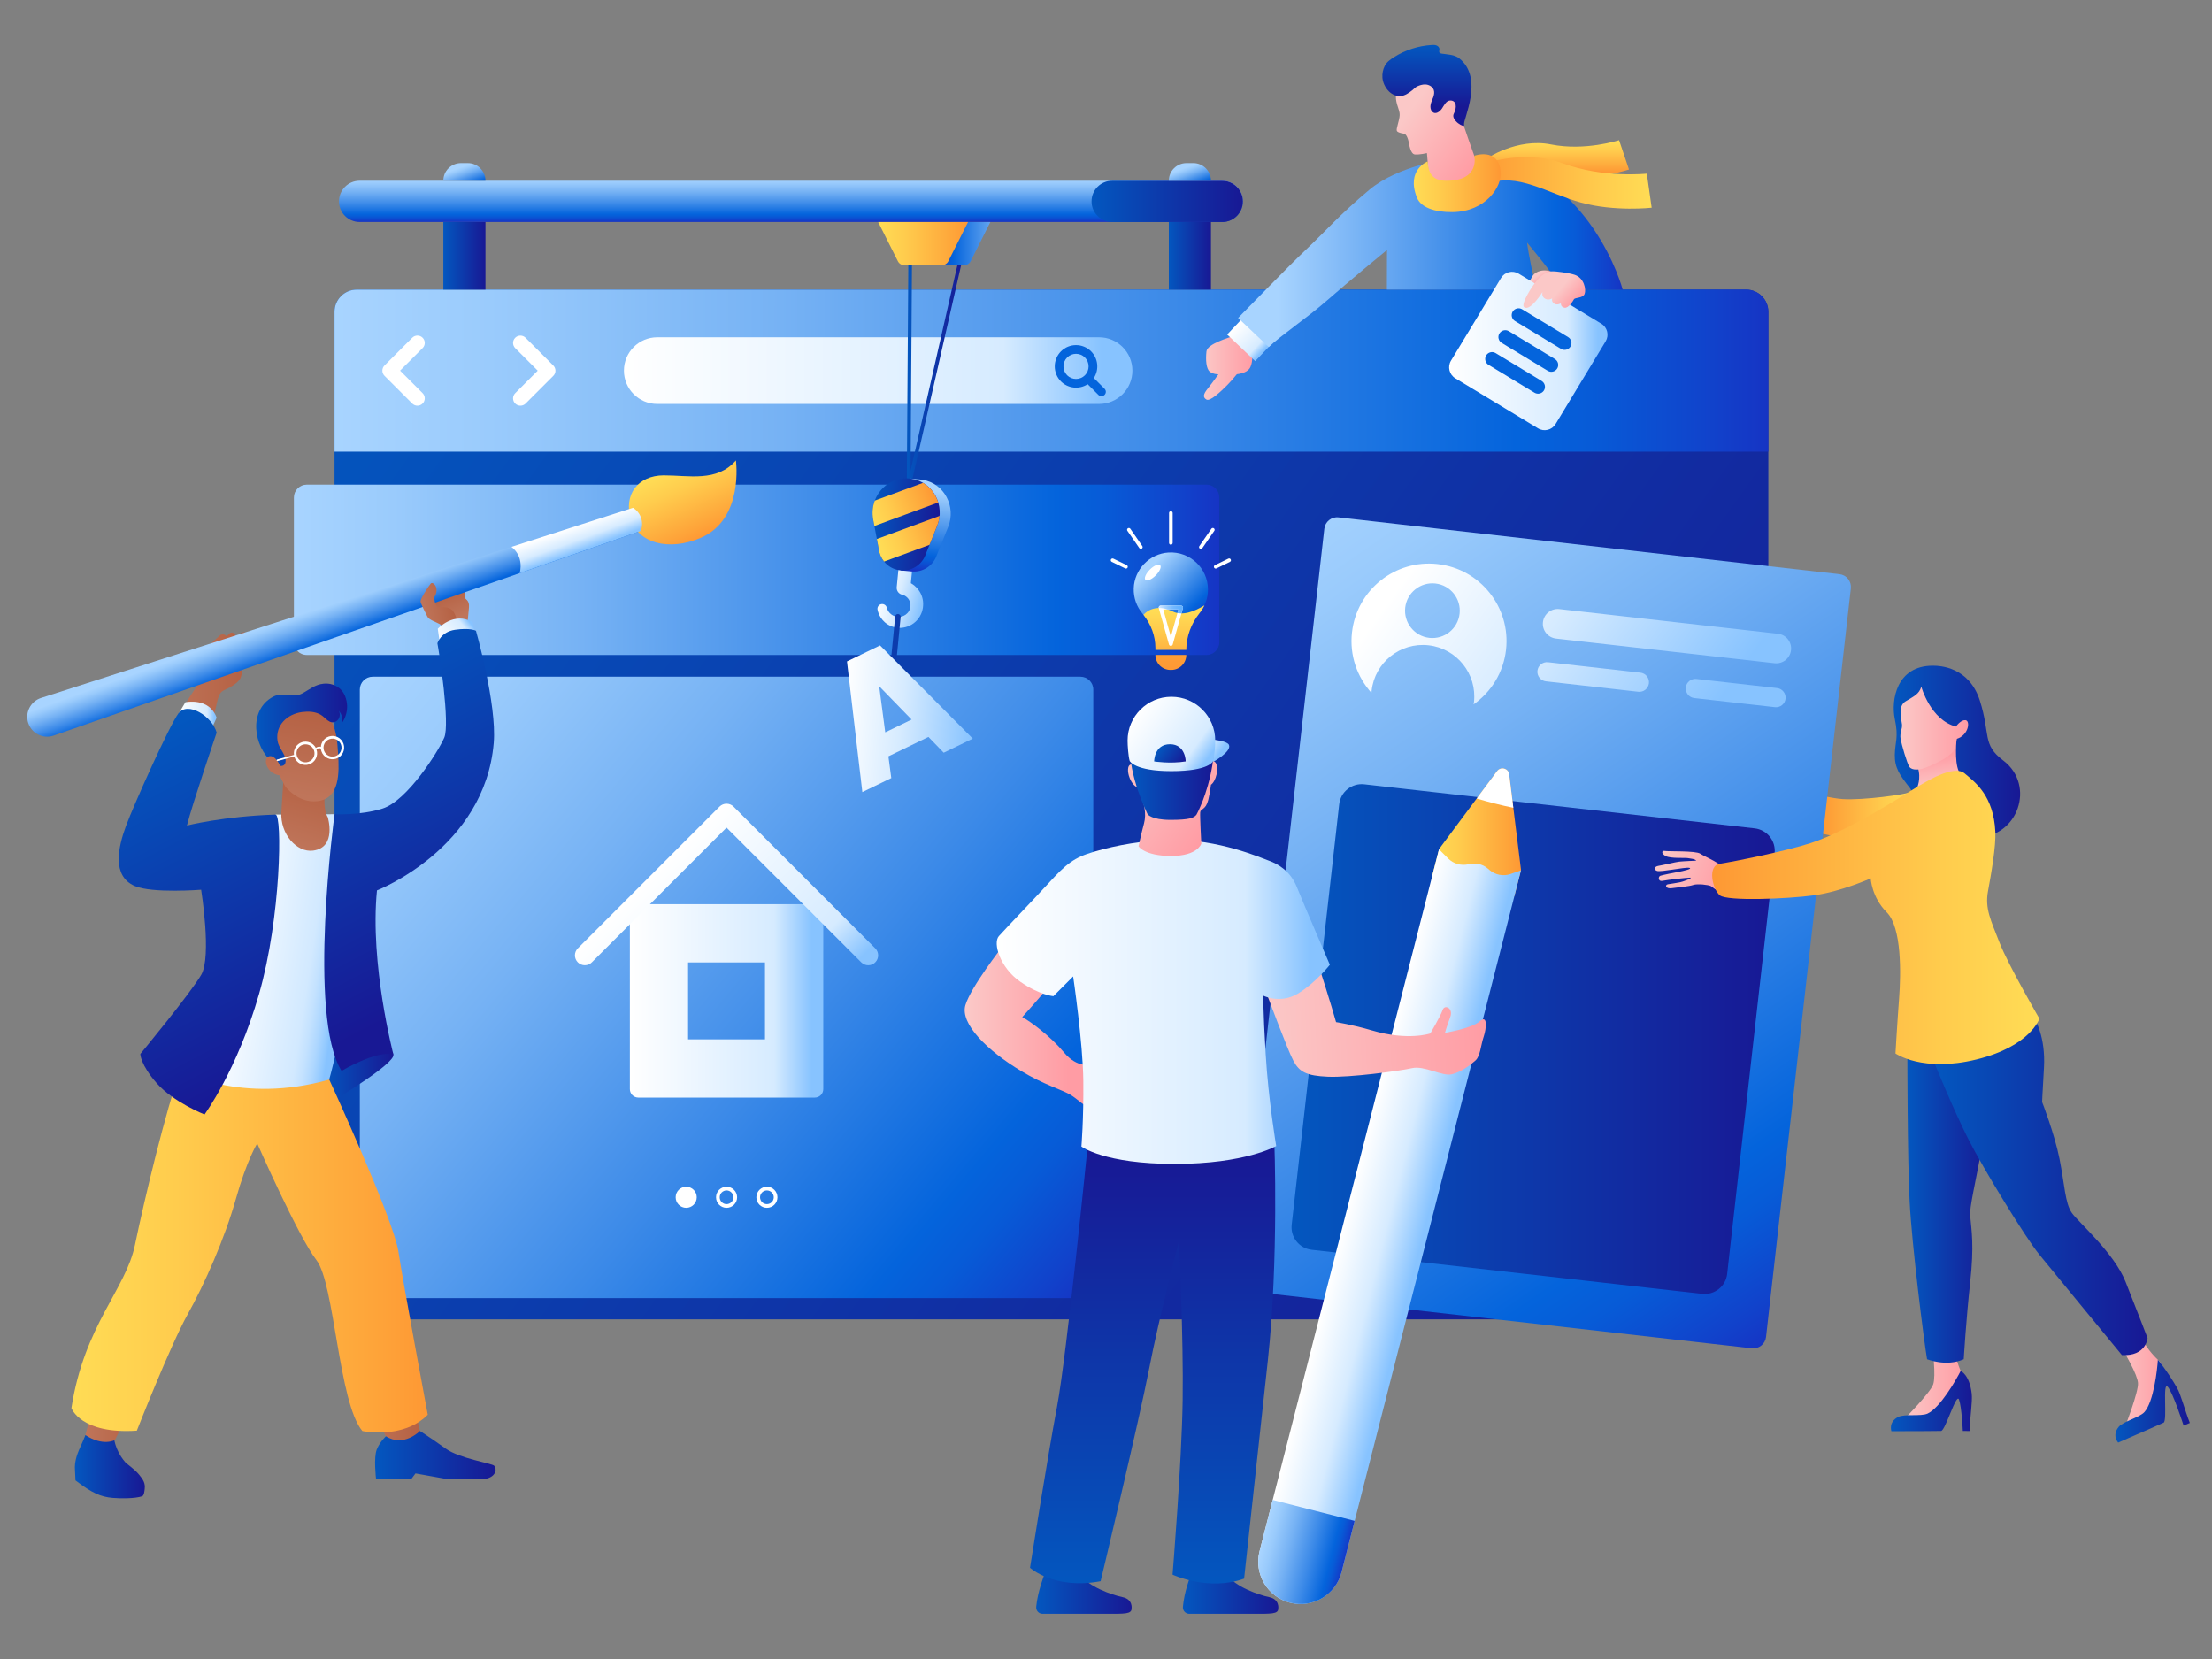 <svg xmlns="http://www.w3.org/2000/svg" xmlns:xlink="http://www.w3.org/1999/xlink" id="Layer_1" x="0px" y="0px" viewBox="0 0 600 450" xml:space="preserve"><rect x="0" y="0" width="600" height="450" fill="#808080" stroke="none"/><g>	<g>		<g>			<linearGradient id="SVGID_1_" gradientUnits="userSpaceOnUse" x1="91.742" y1="79.815" x2="475.788" y2="354.556">				<stop offset="0" style="stop-color:#0357BF"></stop>				<stop offset="1" style="stop-color:#181894"></stop>			</linearGradient>			<path fill="url(#SVGID_1_)" d="M473.64,78.56H96.76c-3.32,0-6.02,2.69-6.02,6.02v267.27c0,3.32,2.69,6.02,6.02,6.02h376.88    c3.32,0,6.02-2.69,6.02-6.02V84.58C479.65,81.25,476.96,78.56,473.64,78.56z"></path>			<g>									<linearGradient id="SVGID_00000131328765112054785590000014426134103059164082_" gradientUnits="userSpaceOnUse" x1="79.716" y1="154.56" x2="330.74" y2="154.56">					<stop offset="0" style="stop-color:#A8D4FF"></stop>					<stop offset="0.108" style="stop-color:#9ACBFC"></stop>					<stop offset="0.311" style="stop-color:#76B2F4"></stop>					<stop offset="0.585" style="stop-color:#3C8AE8"></stop>					<stop offset="0.824" style="stop-color:#0464DC"></stop>					<stop offset="0.876" style="stop-color:#075BD7"></stop>					<stop offset="0.961" style="stop-color:#1142CB"></stop>					<stop offset="1" style="stop-color:#1634C4"></stop>				</linearGradient>				<path fill="url(#SVGID_00000131328765112054785590000014426134103059164082_)" d="M327.26,131.46H83.2     c-1.92,0-3.48,1.56-3.48,3.48v39.24c0,1.92,1.56,3.48,3.48,3.48h244.06c1.92,0,3.48-1.56,3.48-3.48v-39.24     C330.74,133.02,329.18,131.46,327.26,131.46z"></path>			</g>			<g>									<linearGradient id="SVGID_00000037691240157920502560000012959936434271969468_" gradientUnits="userSpaceOnUse" x1="90.742" y1="100.534" x2="479.653" y2="100.534">					<stop offset="0" style="stop-color:#A8D4FF"></stop>					<stop offset="0.108" style="stop-color:#9ACBFC"></stop>					<stop offset="0.311" style="stop-color:#76B2F4"></stop>					<stop offset="0.585" style="stop-color:#3C8AE8"></stop>					<stop offset="0.824" style="stop-color:#0464DC"></stop>					<stop offset="0.876" style="stop-color:#075BD7"></stop>					<stop offset="0.961" style="stop-color:#1142CB"></stop>					<stop offset="1" style="stop-color:#1634C4"></stop>				</linearGradient>				<path fill="url(#SVGID_00000037691240157920502560000012959936434271969468_)" d="M473.64,78.56H96.76     c-3.32,0-6.02,2.69-6.02,6.02v37.93h388.91V84.58C479.65,81.25,476.96,78.56,473.64,78.56z"></path>				<g>					<g>						<g>							<path fill="#FFFFFF" d="M113.23,110.04c-0.51,0-1.02-0.19-1.41-0.58l-7.52-7.52c-0.78-0.78-0.78-2.04,0-2.81l7.52-7.52        c0.78-0.78,2.04-0.78,2.81,0c0.78,0.78,0.78,2.04,0,2.81l-6.11,6.11l6.11,6.11c0.78,0.78,0.78,2.04,0,2.81        C114.24,109.85,113.73,110.04,113.23,110.04z"></path>						</g>						<g>							<path fill="#FFFFFF" d="M141.16,110.04c-0.51,0-1.02-0.19-1.41-0.58c-0.78-0.78-0.78-2.04,0-2.81l6.11-6.11l-6.11-6.11        c-0.78-0.78-0.78-2.04,0-2.81c0.78-0.78,2.04-0.78,2.81,0l7.52,7.52c0.78,0.78,0.78,2.04,0,2.81l-7.52,7.52        C142.18,109.85,141.67,110.04,141.16,110.04z"></path>						</g>					</g>					<g>													<linearGradient id="SVGID_00000013173472493436499430000005705375425356001686_" gradientUnits="userSpaceOnUse" x1="169.235" y1="100.534" x2="307.161" y2="100.534">							<stop offset="0" style="stop-color:#FFFFFF"></stop>							<stop offset="0.746" style="stop-color:#D6EBFF"></stop>							<stop offset="0.94" style="stop-color:#87C3FF"></stop>						</linearGradient>						<path fill="url(#SVGID_00000013173472493436499430000005705375425356001686_)" d="M298.12,91.49H178.28       c-4.99,0-9.04,4.05-9.04,9.04v0c0,4.99,4.05,9.04,9.04,9.04h119.84c4.99,0,9.04-4.05,9.04-9.04v0       C307.16,95.54,303.11,91.49,298.12,91.49z"></path>						<path fill="#0464DC" d="M299.6,105.44l-2.9-2.9c1.46-2.24,1.21-5.28-0.75-7.24c-2.25-2.25-5.91-2.25-8.16,0       c-2.25,2.25-2.25,5.91,0,8.16c1.96,1.96,5,2.21,7.24,0.75l2.9,2.9c0.46,0.46,1.21,0.46,1.67,0       C300.07,106.65,300.07,105.9,299.6,105.44z M294.28,101.79c-1.33,1.33-3.49,1.33-4.82,0c-1.33-1.33-1.33-3.49,0-4.82       c1.33-1.33,3.49-1.33,4.82,0C295.61,98.3,295.61,100.46,294.28,101.79z"></path>					</g>				</g>			</g>			<g>									<linearGradient id="SVGID_00000130634479972864929300000006277580559805984400_" gradientUnits="userSpaceOnUse" x1="98.348" y1="184.884" x2="295.435" y2="350.49">					<stop offset="0" style="stop-color:#A8D4FF"></stop>					<stop offset="0.108" style="stop-color:#9ACBFC"></stop>					<stop offset="0.311" style="stop-color:#76B2F4"></stop>					<stop offset="0.585" style="stop-color:#3C8AE8"></stop>					<stop offset="0.824" style="stop-color:#0464DC"></stop>					<stop offset="0.876" style="stop-color:#075BD7"></stop>					<stop offset="0.961" style="stop-color:#1142CB"></stop>					<stop offset="1" style="stop-color:#1634C4"></stop>				</linearGradient>				<path fill="url(#SVGID_00000130634479972864929300000006277580559805984400_)" d="M293.07,183.56H101.08     c-1.92,0-3.48,1.56-3.48,3.48v161.6c0,1.92,1.56,3.48,3.48,3.48h191.99c1.92,0,3.48-1.56,3.48-3.48v-161.6     C296.55,185.12,294.99,183.56,293.07,183.56z"></path>				<g>					<g>						<circle fill="#FFFFFF" cx="186.13" cy="324.76" r="2.86"></circle>						<path fill="#FFFFFF" d="M197.08,321.9c-1.58,0-2.86,1.28-2.86,2.86c0,1.58,1.28,2.86,2.86,2.86c1.58,0,2.86-1.28,2.86-2.86       C199.94,323.18,198.65,321.9,197.08,321.9z M197.08,326.62c-1.03,0-1.86-0.84-1.86-1.86c0-1.03,0.84-1.86,1.86-1.86       c1.03,0,1.86,0.84,1.86,1.86C198.94,325.79,198.1,326.62,197.08,326.62z"></path>						<path fill="#FFFFFF" d="M208.02,321.9c-1.58,0-2.86,1.28-2.86,2.86c0,1.58,1.28,2.86,2.86,2.86c1.58,0,2.86-1.28,2.86-2.86       C210.88,323.18,209.6,321.9,208.02,321.9z M208.02,326.62c-1.03,0-1.86-0.84-1.86-1.86c0-1.03,0.84-1.86,1.86-1.86       s1.86,0.84,1.86,1.86C209.88,325.79,209.05,326.62,208.02,326.62z"></path>					</g>					<g>													<linearGradient id="SVGID_00000080928480468985626910000013432329338622400648_" gradientUnits="userSpaceOnUse" x1="170.845" y1="271.494" x2="223.306" y2="271.494">							<stop offset="0" style="stop-color:#FFFFFF"></stop>							<stop offset="0.746" style="stop-color:#D6EBFF"></stop>							<stop offset="0.94" style="stop-color:#87C3FF"></stop>						</linearGradient>						<path fill="url(#SVGID_00000080928480468985626910000013432329338622400648_)" d="M221.02,245.26h-47.88       c-1.26,0-2.29,1.03-2.29,2.29v47.88c0,1.26,1.03,2.29,2.29,2.29h47.88c1.26,0,2.29-1.03,2.29-2.29v-47.88       C223.31,246.29,222.28,245.26,221.02,245.26z M207.5,281.92h-20.86v-20.86h20.86V281.92z"></path>						<g>															<linearGradient id="SVGID_00000030464269214699471810000010210603019788644505_" gradientUnits="userSpaceOnUse" x1="175.958" y1="238.017" x2="218.193" y2="280.252">								<stop offset="0" style="stop-color:#FFFFFF"></stop>								<stop offset="0.746" style="stop-color:#D6EBFF"></stop>								<stop offset="0.94" style="stop-color:#87C3FF"></stop>							</linearGradient>							<path fill="url(#SVGID_00000030464269214699471810000010210603019788644505_)" d="M235.51,261.82c-0.69,0-1.37-0.26-1.9-0.79        l-36.54-36.54l-36.54,36.54c-1.05,1.05-2.75,1.05-3.8,0c-1.05-1.05-1.05-2.75,0-3.8l38.44-38.44c1.05-1.05,2.75-1.05,3.8,0        l38.44,38.44c1.05,1.05,1.05,2.75,0,3.8C236.89,261.56,236.2,261.82,235.51,261.82z"></path>						</g>					</g>				</g>			</g>		</g>		<g>			<g>									<linearGradient id="SVGID_00000156554846849784890660000017776307434531467153_" gradientUnits="userSpaceOnUse" x1="214.541" y1="60.175" x2="214.541" y2="48.341">					<stop offset="0" style="stop-color:#1634C4"></stop>					<stop offset="0.039" style="stop-color:#1142CB"></stop>					<stop offset="0.124" style="stop-color:#075BD7"></stop>					<stop offset="0.176" style="stop-color:#0464DC"></stop>					<stop offset="0.415" style="stop-color:#3C8AE8"></stop>					<stop offset="0.689" style="stop-color:#76B2F4"></stop>					<stop offset="0.892" style="stop-color:#9ACBFC"></stop>					<stop offset="1" style="stop-color:#A8D4FF"></stop>				</linearGradient>				<path fill="url(#SVGID_00000156554846849784890660000017776307434531467153_)" d="M331.54,49.03H97.54     c-3.09,0-5.59,2.5-5.59,5.59c0,3.09,2.5,5.59,5.59,5.59h233.99c3.09,0,5.59-2.5,5.59-5.59     C337.13,51.53,334.63,49.03,331.54,49.03z"></path>									<linearGradient id="SVGID_00000142134625208256764340000007509290722676251295_" gradientUnits="userSpaceOnUse" x1="120.253" y1="69.388" x2="131.686" y2="69.388">					<stop offset="0" style="stop-color:#0357BF"></stop>					<stop offset="1" style="stop-color:#181894"></stop>				</linearGradient>									<rect x="120.25" y="60.22" fill="url(#SVGID_00000142134625208256764340000007509290722676251295_)" width="11.43" height="18.34"></rect>									<linearGradient id="SVGID_00000138572135158202244820000016147877403766889881_" gradientUnits="userSpaceOnUse" x1="317.036" y1="69.388" x2="328.47" y2="69.388">					<stop offset="0" style="stop-color:#0357BF"></stop>					<stop offset="1" style="stop-color:#181894"></stop>				</linearGradient>									<rect x="317.04" y="60.22" fill="url(#SVGID_00000138572135158202244820000016147877403766889881_)" width="11.43" height="18.34"></rect>									<linearGradient id="SVGID_00000137849110350992634090000004858726981001394075_" gradientUnits="userSpaceOnUse" x1="296.076" y1="54.621" x2="337.133" y2="54.621">					<stop offset="0" style="stop-color:#0357BF"></stop>					<stop offset="1" style="stop-color:#181894"></stop>				</linearGradient>				<path fill="url(#SVGID_00000137849110350992634090000004858726981001394075_)" d="M331.54,49.03h-29.87     c-3.09,0-5.59,2.5-5.59,5.59c0,3.09,2.5,5.59,5.59,5.59h29.87c3.09,0,5.59-2.5,5.59-5.59     C337.13,51.53,334.63,49.03,331.54,49.03z"></path>									<linearGradient id="SVGID_00000144328242520171456960000016787263208738803601_" gradientUnits="userSpaceOnUse" x1="124.835" y1="45.455" x2="126.611" y2="50.389">					<stop offset="0" style="stop-color:#A8D4FF"></stop>					<stop offset="0.131" style="stop-color:#9ACBFC"></stop>					<stop offset="0.377" style="stop-color:#76B2F4"></stop>					<stop offset="0.71" style="stop-color:#3C8AE8"></stop>					<stop offset="1" style="stop-color:#0464DC"></stop>				</linearGradient>				<path fill="url(#SVGID_00000144328242520171456960000016787263208738803601_)" d="M126.9,44.24h-1.87     c-2.64,0-4.78,2.14-4.78,4.78h11.43C131.69,46.38,129.54,44.24,126.9,44.24z"></path>									<linearGradient id="SVGID_00000026857594230938740040000017420353221264098236_" gradientUnits="userSpaceOnUse" x1="321.618" y1="45.455" x2="323.394" y2="50.389">					<stop offset="0" style="stop-color:#A8D4FF"></stop>					<stop offset="0.131" style="stop-color:#9ACBFC"></stop>					<stop offset="0.377" style="stop-color:#76B2F4"></stop>					<stop offset="0.71" style="stop-color:#3C8AE8"></stop>					<stop offset="1" style="stop-color:#0464DC"></stop>				</linearGradient>				<path fill="url(#SVGID_00000026857594230938740040000017420353221264098236_)" d="M323.69,44.24h-1.87     c-2.64,0-4.78,2.14-4.78,4.78h11.43C328.47,46.38,326.33,44.24,323.69,44.24z"></path>			</g>			<g>				<g>					<g>													<linearGradient id="SVGID_00000126298321271855877230000018055433806094931630_" gradientUnits="userSpaceOnUse" x1="245.93" y1="102.703" x2="261.135" y2="102.703">							<stop offset="0" style="stop-color:#0357BF"></stop>							<stop offset="1" style="stop-color:#181894"></stop>						</linearGradient>						<polygon fill="url(#SVGID_00000126298321271855877230000018055433806094931630_)" points="245.93,136.81 246.4,68.59        247.39,68.6 246.99,127.69 260.16,69.83 261.13,70.05       "></polygon>					</g>					<g>						<g>							<g>																	<linearGradient id="SVGID_00000048459968033653218130000017262179362325794701_" gradientUnits="userSpaceOnUse" x1="251.544" y1="159.389" x2="264.155" y2="161.584" gradientTransform="matrix(0.995 0.097 -0.097 0.995 3.96 -23.322)">									<stop offset="0" style="stop-color:#FFFFFF"></stop>									<stop offset="0.435" style="stop-color:#D6EBFF"></stop>									<stop offset="0.94" style="stop-color:#87C3FF"></stop>								</linearGradient>								<path fill="url(#SVGID_00000048459968033653218130000017262179362325794701_)" d="M249.21,160.11         c-0.37-0.54-0.81-0.95-1.21-1.3c-0.33-0.26-0.63-0.45-0.93-0.62l0.51-5.21l-3.7-0.33l-0.65,6.61l0,0         c-0.08,0.9,0.47,1.76,1.37,2.02c0,0,0.08,0.02,0.22,0.06c0.07,0.02,0.15,0.05,0.25,0.08c0.04,0.02,0.08,0.04,0.13,0.06         c0.12,0.04,0.32,0.15,0.5,0.28c0.18,0.14,0.4,0.3,0.58,0.53c0.37,0.44,0.68,1.1,0.69,1.86c0,0.19-0.01,0.38-0.05,0.57         l-0.02,0.15c0.01-0.03-0.03,0.08,0.02-0.08l0,0.01l0,0.01l-0.01,0.03l-0.02,0.05l-0.03,0.11l-0.07,0.22         c-0.02,0.07-0.03,0.08-0.05,0.12c-0.04,0.11-0.14,0.34-0.25,0.5c-0.11,0.17-0.23,0.34-0.38,0.49         c-0.57,0.61-1.41,0.97-2.21,1c-0.2,0.01-0.4-0.01-0.6-0.03c-0.08-0.02-0.23-0.04-0.25-0.04c-0.12-0.03-0.3-0.08-0.34-0.1         c-0.3-0.1-0.66-0.28-0.91-0.48c-0.54-0.4-0.86-0.89-1.03-1.25c-0.09-0.18-0.14-0.33-0.17-0.43         c-0.03-0.1-0.05-0.16-0.05-0.16l-0.04-0.11c-0.2-0.63-0.86-1.01-1.52-0.85c-0.69,0.16-1.11,0.86-0.95,1.54         c0,0,0.02,0.1,0.07,0.28c0.05,0.18,0.12,0.45,0.25,0.77c0.26,0.64,0.76,1.55,1.68,2.35c0.47,0.4,1,0.74,1.7,1.03         c0.21,0.09,0.29,0.11,0.44,0.16c0.24,0.07,0.37,0.1,0.56,0.15c0.36,0.08,0.74,0.13,1.12,0.14c1.55,0.07,3.23-0.51,4.46-1.65         c0.31-0.28,0.59-0.6,0.84-0.94c0.25-0.35,0.46-0.67,0.66-1.13c0.05-0.1,0.11-0.23,0.13-0.31l0.08-0.22l0.04-0.11l0.02-0.05         l0.01-0.03l0.03-0.11l0.08-0.3c0.11-0.39,0.16-0.8,0.18-1.2C250.52,162.65,249.97,161.15,249.21,160.11z"></path>																	<linearGradient id="SVGID_00000122709041258381747130000008673716103859610298_" gradientUnits="userSpaceOnUse" x1="262.564" y1="129.065" x2="262.564" y2="153.519" gradientTransform="matrix(0.995 0.097 -0.097 0.995 3.96 -23.322)">									<stop offset="0.102" style="stop-color:#A8D4FF"></stop>									<stop offset="0.824" style="stop-color:#0464DC"></stop>									<stop offset="0.876" style="stop-color:#075BD7"></stop>									<stop offset="0.961" style="stop-color:#1142CB"></stop>									<stop offset="1" style="stop-color:#1634C4"></stop>								</linearGradient>								<path fill="url(#SVGID_00000122709041258381747130000008673716103859610298_)" d="M250.33,130.16         c-0.21-0.04-0.43-0.06-0.64-0.08l-2.98-0.29l-2.44,24.92l2.98,0.29c3.13,0.31,5.96-1.64,6.89-4.51h0l3.06-7.59         C259.39,137.44,256.13,131.13,250.33,130.16z"></path>																	<linearGradient id="SVGID_00000158747345316817220480000015374265364596789417_" gradientUnits="userSpaceOnUse" x1="247.4" y1="141.26" x2="265.622" y2="141.26" gradientTransform="matrix(0.995 0.097 -0.097 0.995 3.96 -23.322)">									<stop offset="0" style="stop-color:#0357BF"></stop>									<stop offset="1" style="stop-color:#181894"></stop>								</linearGradient>								<path fill="url(#SVGID_00000158747345316817220480000015374265364596789417_)" d="M247.34,129.87         c-0.21-0.04-0.43-0.06-0.64-0.08c-0.22-0.02-0.43-0.03-0.65-0.04c-5.88-0.18-10.31,5.38-9.21,11.16l1.53,8.04         c0.36,3,2.76,5.45,5.89,5.76c3.13,0.31,5.96-1.64,6.89-4.51l0,0l3.06-7.59C256.41,137.14,253.15,130.84,247.34,129.87z"></path>							</g>							<g>																	<linearGradient id="SVGID_00000148652162438457211180000003039160689617395851_" gradientUnits="userSpaceOnUse" x1="253.087" y1="133.417" x2="235.922" y2="139.701">									<stop offset="0" style="stop-color:#FE9834"></stop>									<stop offset="0.132" style="stop-color:#FEA339"></stop>									<stop offset="0.705" style="stop-color:#FFCC4D"></stop>									<stop offset="1" style="stop-color:#FFDC55"></stop>								</linearGradient>								<path fill="url(#SVGID_00000148652162438457211180000003039160689617395851_)" d="M250.38,130.97l-13.1,4.82         c-0.59,1.58-0.77,3.33-0.44,5.11l0.34,1.77l17.31-6.37C253.83,134.09,252.39,132.16,250.38,130.97z"></path>																	<linearGradient id="SVGID_00000157276708510105881890000009324492818734425266_" gradientUnits="userSpaceOnUse" x1="256.512" y1="142.772" x2="239.347" y2="149.056">									<stop offset="0" style="stop-color:#FE9834"></stop>									<stop offset="0.132" style="stop-color:#FEA339"></stop>									<stop offset="0.705" style="stop-color:#FFCC4D"></stop>									<stop offset="1" style="stop-color:#FFDC55"></stop>								</linearGradient>								<path fill="url(#SVGID_00000157276708510105881890000009324492818734425266_)" d="M237.85,146.2l0.52,2.74         c0.15,1.26,0.67,2.43,1.44,3.38l12.31-4.53l2.09-5.19c0.35-0.87,0.56-1.77,0.65-2.66L237.85,146.2z"></path>							</g>						</g>					</g>				</g>				<g>					<g>						<path fill="#0C3CAD" d="M242.33,180.65c-0.02,0-0.05,0-0.07,0c-0.41-0.04-0.71-0.41-0.67-0.81l1.23-12.62       c0.04-0.41,0.4-0.71,0.81-0.67c0.41,0.04,0.71,0.41,0.67,0.81l-1.23,12.62C243.04,180.36,242.71,180.65,242.33,180.65z"></path>					</g>					<g>						<g>															<linearGradient id="SVGID_00000013155366909419817230000001796411846625822376_" gradientUnits="userSpaceOnUse" x1="244.462" y1="194.617" x2="280.471" y2="194.617" gradientTransform="matrix(0.995 0.097 -0.097 0.995 3.96 -23.322)">								<stop offset="0" style="stop-color:#FFFFFF"></stop>								<stop offset="0.45" style="stop-color:#D6EBFF"></stop>								<stop offset="1" style="stop-color:#87C3FF"></stop>							</linearGradient>							<path fill="url(#SVGID_00000013155366909419817230000001796411846625822376_)" d="M251.84,199.89l-10.86,5.26l0.78,5.9        l-7.85,3.8l-4.17-35.44l8.97-4.34l25.16,25.28l-7.89,3.82L251.84,199.89z M247.27,195.18l-8.79-9.04l1.64,12.51        L247.27,195.18z"></path>						</g>					</g>				</g>				<g>											<linearGradient id="SVGID_00000078044270802074169630000001053151742688668062_" gradientUnits="userSpaceOnUse" x1="254.284" y1="66.095" x2="278.662" y2="66.095">						<stop offset="0" style="stop-color:#1634C4"></stop>						<stop offset="0.039" style="stop-color:#1142CB"></stop>						<stop offset="0.124" style="stop-color:#075BD7"></stop>						<stop offset="0.176" style="stop-color:#0464DC"></stop>						<stop offset="0.898" style="stop-color:#A8D4FF"></stop>					</linearGradient>					<path fill="url(#SVGID_00000078044270802074169630000001053151742688668062_)" d="M244.25,60.22l5.34,10.62      c0.35,0.7,1.06,1.13,1.84,1.13h10.02c0.78,0,1.49-0.44,1.84-1.13l5.34-10.62H244.25z"></path>											<linearGradient id="SVGID_00000145778666631401134090000010070073401906060733_" gradientUnits="userSpaceOnUse" x1="238.204" y1="66.095" x2="262.582" y2="66.095">						<stop offset="0" style="stop-color:#FFDC55"></stop>						<stop offset="0.295" style="stop-color:#FFCC4D"></stop>						<stop offset="0.868" style="stop-color:#FEA339"></stop>						<stop offset="1" style="stop-color:#FE9834"></stop>					</linearGradient>					<path fill="url(#SVGID_00000145778666631401134090000010070073401906060733_)" d="M238.2,60.22l5.34,10.62      c0.35,0.7,1.06,1.13,1.84,1.13h10.02c0.78,0,1.49-0.44,1.84-1.13l5.34-10.62H238.2z"></path>				</g>			</g>		</g>		<g>			<g>									<linearGradient id="SVGID_00000100366774523645704000000010167094693130557092_" gradientUnits="userSpaceOnUse" x1="494.156" y1="219.949" x2="518.049" y2="219.949">					<stop offset="0" style="stop-color:#FE9834"></stop>					<stop offset="0.132" style="stop-color:#FEA339"></stop>					<stop offset="0.705" style="stop-color:#FFCC4D"></stop>					<stop offset="1" style="stop-color:#FFDC55"></stop>				</linearGradient>				<path fill="url(#SVGID_00000100366774523645704000000010167094693130557092_)" d="M518.69,214.75c-1.87,0.79-13.27,2.35-18.87,2     c-5.6-0.35-21.07-4.91-21.07-4.91v7.68c0,0,7.21,4.65,16.31,6.8c9.09,2.15,24.88,1.69,24.88,1.69L518.69,214.75z"></path>				<g>											<linearGradient id="SVGID_00000157285036649078001190000003373363891542416789_" gradientUnits="userSpaceOnUse" x1="341.23" y1="140.38" x2="491.098" y2="357.128">						<stop offset="0" style="stop-color:#A8D4FF"></stop>						<stop offset="0.108" style="stop-color:#9ACBFC"></stop>						<stop offset="0.311" style="stop-color:#76B2F4"></stop>						<stop offset="0.585" style="stop-color:#3C8AE8"></stop>						<stop offset="0.824" style="stop-color:#0464DC"></stop>						<stop offset="0.876" style="stop-color:#075BD7"></stop>						<stop offset="0.961" style="stop-color:#1142CB"></stop>						<stop offset="1" style="stop-color:#1634C4"></stop>					</linearGradient>					<path fill="url(#SVGID_00000157285036649078001190000003373363891542416789_)" d="M498.97,155.74l-135.9-15.4      c-1.91-0.22-3.63,1.16-3.85,3.07l-23.01,203.06c-0.22,1.91,1.16,3.63,3.07,3.85l135.9,15.4c1.91,0.22,3.63-1.16,3.85-3.07      l23.01-203.06C502.25,157.68,500.88,155.96,498.97,155.74z"></path>					<g>													<linearGradient id="SVGID_00000112605171935916712550000006708100559605404296_" gradientUnits="userSpaceOnUse" x1="375.295" y1="164.681" x2="447.159" y2="216.652">							<stop offset="0" style="stop-color:#FFFFFF"></stop>							<stop offset="0.45" style="stop-color:#D6EBFF"></stop>							<stop offset="1" style="stop-color:#87C3FF"></stop>						</linearGradient>						<path fill="url(#SVGID_00000112605171935916712550000006708100559605404296_)" d="M389.96,153       c-11.54-1.3-21.94,7.01-23.24,18.55c-0.7,6.22,1.41,12.09,5.29,16.4c0.01-0.2,0.01-0.4,0.04-0.6       c0.86-7.67,7.77-13.18,15.44-12.32c7.67,0.86,13.18,7.77,12.32,15.44c-0.02,0.2-0.07,0.39-0.1,0.59       c4.74-3.34,8.1-8.6,8.8-14.82C409.8,164.7,401.49,154.29,389.96,153z M395.91,166.47c-0.46,4.07-4.13,7-8.2,6.55       c-4.07-0.46-7-4.13-6.55-8.2c0.46-4.07,4.13-7,8.2-6.55C393.44,158.73,396.37,162.4,395.91,166.47z"></path>													<linearGradient id="SVGID_00000002350565654203159190000016351988924571551140_" gradientUnits="userSpaceOnUse" x1="397.954" y1="133.348" x2="469.818" y2="185.319">							<stop offset="0" style="stop-color:#FFFFFF"></stop>							<stop offset="0.45" style="stop-color:#D6EBFF"></stop>							<stop offset="1" style="stop-color:#87C3FF"></stop>						</linearGradient>						<path fill="url(#SVGID_00000002350565654203159190000016351988924571551140_)" d="M482.26,171.9l-59.29-6.69       c-2.21-0.25-4.2,1.34-4.45,3.55c-0.25,2.21,1.34,4.2,3.55,4.45l59.29,6.69c2.21,0.25,4.2-1.34,4.45-3.55       C486.06,174.14,484.47,172.15,482.26,171.9z"></path>													<linearGradient id="SVGID_00000058551623941507738690000012646365789414937501_" gradientUnits="userSpaceOnUse" x1="397.017" y1="134.644" x2="468.881" y2="186.615">							<stop offset="0" style="stop-color:#FFFFFF"></stop>							<stop offset="0.45" style="stop-color:#D6EBFF"></stop>							<stop offset="1" style="stop-color:#87C3FF"></stop>						</linearGradient>						<path fill="url(#SVGID_00000058551623941507738690000012646365789414937501_)" d="M482.03,186.64l-21.88-2.47       c-1.43-0.16-2.72,0.87-2.88,2.3c-0.16,1.43,0.87,2.72,2.3,2.88l21.88,2.47c1.43,0.16,2.72-0.87,2.88-2.3       C484.48,188.09,483.45,186.8,482.03,186.64z"></path>													<linearGradient id="SVGID_00000073685295780698445240000016321054951821119934_" gradientUnits="userSpaceOnUse" x1="385.817" y1="150.131" x2="457.681" y2="202.102">							<stop offset="0" style="stop-color:#FFFFFF"></stop>							<stop offset="0.45" style="stop-color:#D6EBFF"></stop>							<stop offset="1" style="stop-color:#87C3FF"></stop>						</linearGradient>						<path fill="url(#SVGID_00000073685295780698445240000016321054951821119934_)" d="M444.97,182.46l-25.06-2.83       c-1.43-0.16-2.72,0.87-2.88,2.3c-0.16,1.43,0.87,2.72,2.3,2.88l25.06,2.83c1.43,0.16,2.72-0.87,2.88-2.3       C447.42,183.91,446.4,182.62,444.97,182.46z"></path>					</g>											<linearGradient id="SVGID_00000050638806740129797290000014904375578229165465_" gradientUnits="userSpaceOnUse" x1="350.333" y1="281.845" x2="481.41" y2="281.845">						<stop offset="0" style="stop-color:#0357BF"></stop>						<stop offset="1" style="stop-color:#181894"></stop>					</linearGradient>					<path fill="url(#SVGID_00000050638806740129797290000014904375578229165465_)" d="M475.95,224.69l-105.9-11.95      c-3.38-0.38-6.42,2.05-6.8,5.42L350.37,332.2c-0.38,3.38,2.05,6.42,5.42,6.8l105.9,11.95c3.38,0.38,6.42-2.05,6.8-5.42      l12.87-114.04C481.75,228.12,479.32,225.07,475.95,224.69z"></path>				</g>				<g>											<linearGradient id="SVGID_00000106129348566167390490000010403180743975180694_" gradientUnits="userSpaceOnUse" x1="513.662" y1="203.829" x2="547.957" y2="203.829">						<stop offset="0" style="stop-color:#0357BF"></stop>						<stop offset="1" style="stop-color:#181894"></stop>					</linearGradient>					<path fill="url(#SVGID_00000106129348566167390490000010403180743975180694_)" d="M543.49,206.37      c-0.06-0.04-0.11-0.09-0.17-0.13c-5.72-4.32-3.37-7.05-6.29-16.2c-2.92-9.15-10.8-9.47-12.77-9.47      c-9.85,0-11.37,9.34-10.3,14.45c1.08,5.11,0.07,6.14,0,9.7c-0.06,3.56,1.33,5.53,4,8.89c2.67,3.36,0.76,13.48,0.76,13.48h17.59      C547.32,227.08,552.19,213.11,543.49,206.37z"></path>											<linearGradient id="SVGID_00000012441285463208043790000008175588369339500183_" gradientUnits="userSpaceOnUse" x1="526.091" y1="213.634" x2="525.09" y2="205.034">						<stop offset="0" style="stop-color:#FBC8C7"></stop>						<stop offset="1" style="stop-color:#FF9CA4"></stop>					</linearGradient>					<path fill="url(#SVGID_00000012441285463208043790000008175588369339500183_)" d="M530.75,200.22c0,0-0.71,6.18,0.56,8.98      c0,0,0.27,2.65-7.1,4.41c-2.41,0.58-4.3,1.23-4.27,0.53c0.03-0.7,1.3-2.75,0.22-6.15L530.75,200.22z"></path>											<linearGradient id="SVGID_00000082353791576975715780000001412262838368778644_" gradientUnits="userSpaceOnUse" x1="515.471" y1="197.501" x2="533.848" y2="197.501">						<stop offset="0" style="stop-color:#FBC8C7"></stop>						<stop offset="1" style="stop-color:#FF9CA4"></stop>					</linearGradient>					<path fill="url(#SVGID_00000082353791576975715780000001412262838368778644_)" d="M533.15,195.35      c-1.08-0.12-2.17,1.14-2.62,1.73c-6.93-1.83-9.38-10.82-9.38-10.82c-0.57,2.05-2.1,2.65-4.24,3.96c-2.14,1.3-1.24,4.4-1,6.28      c0.15,1.19-0.67,2.29-0.38,3.92c0.29,1.63,1.74,6.61,2.38,7.57c0.71,1.07,2.74,0.82,4.15,0.33c2-0.7,6.42-2.68,7.72-4.51      c0.32-0.45,0.68-1.94,0.97-3.39C534.02,199.42,534.49,195.5,533.15,195.35z"></path>				</g>				<g>					<g>						<g>															<linearGradient id="SVGID_00000181047724738499104840000015498531525555996595_" gradientUnits="userSpaceOnUse" x1="516.111" y1="362.027" x2="533.247" y2="362.027">								<stop offset="0" style="stop-color:#FBC8C7"></stop>								<stop offset="1" style="stop-color:#FF9CA4"></stop>							</linearGradient>							<path fill="url(#SVGID_00000181047724738499104840000015498531525555996595_)" d="M530.2,364.72        c0.14-5.1,2.25-17.57,3.04-26.04h-13.36c0.83,7.82,2.55,17.1,3.45,21.83c1.13,5.94,1.78,12.72,1.05,14.98        c-0.73,2.26-8.27,9.88-8.27,9.88s1.59,0,5.53,0s6.85-4.27,9.25-7.28c2.4-3.01,0.94-6.23,0.94-6.23        S530.11,368.13,530.2,364.72z"></path>															<linearGradient id="SVGID_00000077288834609787610050000001899303347775680157_" gradientUnits="userSpaceOnUse" x1="512.889" y1="380.044" x2="534.868" y2="380.044">								<stop offset="0" style="stop-color:#0357BF"></stop>								<stop offset="1" style="stop-color:#181894"></stop>							</linearGradient>							<path fill="url(#SVGID_00000077288834609787610050000001899303347775680157_)" d="M531.83,371.86c0,0,2.4,0.99,2.99,6.15        c0.25,2.16-0.44,6.17-0.58,10.15l-1.83-0.02c0,0-0.31-6.61-1.04-8.53c-0.73-1.92-3.71,8.53-4.87,8.53        c-1,0-6.13,0.09-13.46,0.07c0,0-0.89-2.46,1.82-3.86c1.72-0.89,6.19-0.1,7.97-0.91        C526.25,381.89,530.61,374.26,531.83,371.86z"></path>						</g>						<g>							<g>																	<linearGradient id="SVGID_00000072993509900475335360000005515018284867326373_" gradientUnits="userSpaceOnUse" x1="573.571" y1="373.076" x2="587.166" y2="373.076">									<stop offset="0" style="stop-color:#FBC8C7"></stop>									<stop offset="1" style="stop-color:#FF9CA4"></stop>								</linearGradient>								<path fill="url(#SVGID_00000072993509900475335360000005515018284867326373_)" d="M585.32,368.82c0,0-3.06-2.75-4.32-5.91         c-0.43-1.07-0.91-2.52-1.43-4.22l-6,3.89c3.2,4.82,6.15,10.28,6.36,12.52c0.22,2.37-3.67,12.35-3.67,12.35         s1.46-0.63,5.07-2.19c3.61-1.56,4.6-6.64,5.6-10.36C587.94,371.19,585.32,368.82,585.32,368.82z"></path>							</g>															<linearGradient id="SVGID_00000108994811424363766000000014252696615291270833_" gradientUnits="userSpaceOnUse" x1="573.803" y1="380.057" x2="594" y2="380.057">								<stop offset="0" style="stop-color:#0357BF"></stop>								<stop offset="1" style="stop-color:#181894"></stop>							</linearGradient>							<path fill="url(#SVGID_00000108994811424363766000000014252696615291270833_)" d="M585.32,368.82c0,0,2.59,3.1,5.18,7.6        c1.09,1.89,2.04,5.84,3.49,9.55l-1.69,0.71c0,0-2.91-9.08-4.34-10.55c-1.43-1.47-0.02,9.3-1.09,9.76        c-0.92,0.4-5.59,2.52-12.32,5.41c0,0-1.79-1.9,0.14-4.26c1.23-1.5,5.64-2.55,6.96-4        C584.19,380.24,585.16,371.5,585.32,368.82z"></path>						</g>													<linearGradient id="SVGID_00000157308761659273550190000002688583644137439652_" gradientUnits="userSpaceOnUse" x1="517.365" y1="327.876" x2="539.991" y2="327.876">							<stop offset="0" style="stop-color:#0357BF"></stop>							<stop offset="1" style="stop-color:#181894"></stop>						</linearGradient>						<path fill="url(#SVGID_00000157308761659273550190000002688583644137439652_)" d="M517.37,286.13c0,0,0,28.1,0.62,39.91       s3.85,37.55,4.72,42.65c0,0,5.22,2.11,9.95,0c0,0,0.62-10.57,1.74-20.76s0.37-14.05,0-18.28c-0.37-4.23,6.59-27.73,5.47-43.52       H517.37z"></path>													<linearGradient id="SVGID_00000058550928279364284850000016881602070560130695_" gradientUnits="userSpaceOnUse" x1="524.815" y1="322.008" x2="582.515" y2="322.008">							<stop offset="0" style="stop-color:#0357BF"></stop>							<stop offset="1" style="stop-color:#181894"></stop>						</linearGradient>						<path fill="url(#SVGID_00000058550928279364284850000016881602070560130695_)" d="M551.93,276.43c0,0,2.98,4.72,2.49,13.18       c-0.5,8.45-0.5,9.32-0.5,9.32s3.36,8.58,4.72,15.42c1.37,6.84,1.49,12.06,3.36,14.67c1.86,2.61,11.44,10.82,14.55,18.65       c3.11,7.83,5.97,15.29,5.97,15.29s-0.37,4.97-6.96,4.6c0,0-18.53-22.5-22.38-27.23c-3.85-4.72-15.17-23.25-19.27-31.33       c-4.1-8.08-9.09-20.4-9.09-20.4L551.93,276.43z"></path>					</g>					<g>													<linearGradient id="SVGID_00000078017069684020627890000009161688870288693121_" gradientUnits="userSpaceOnUse" x1="460.196" y1="295.958" x2="480.331" y2="295.958" gradientTransform="matrix(0.948 0.317 -0.317 0.948 106.945 -192.946)">							<stop offset="0" style="stop-color:#FBC8C7"></stop>							<stop offset="1" style="stop-color:#FF9CA4"></stop>						</linearGradient>						<path fill="url(#SVGID_00000078017069684020627890000009161688870288693121_)" d="M450.87,238.94       c-1.11,0.22-1.15-1.16-0.51-1.39c0.61-0.21,3.71-0.84,4.97-1.06c1.26-0.22,3.97-0.86,2.86-1.09c-1.11-0.23-7.72,1.2-8.73,0.84       c-1.01-0.36-0.72-1.21,0.42-1.38c1.14-0.17,4.55-1.02,5.62-1.14c1.08-0.12,4.6-0.26,4.6-0.26c-0.48-0.55-1.35-0.5-2.17-0.68       c-0.79-0.17-4.73,0.15-6.09-0.56c-1.36-0.71-1.09-1.58-0.24-1.4c0.85,0.18,8.32-0.1,9.58,0.74c1.26,0.84,4.13,1.87,6.42,3.81       c2.08,1.77,1.17,5.22,0.06,6.23c-1.11,1.01-2.99-0.91-3.6-1.25c-0.61-0.33-3.61-0.7-4.77-0.3c-1.15,0.4-4.03,0.62-5.8,0.87       c-1.78,0.24-1.92-0.92-1.07-1.06c0.85-0.14,2.33-0.35,3.42-0.58c1.08-0.24,3.38-1.19,2.66-1.22       C457.77,238.04,452.49,238.62,450.87,238.94z"></path>													<linearGradient id="SVGID_00000139291760713900104700000005616899296665955241_" gradientUnits="userSpaceOnUse" x1="464.425" y1="248.857" x2="553.173" y2="248.857">							<stop offset="0" style="stop-color:#FE9834"></stop>							<stop offset="0.132" style="stop-color:#FEA339"></stop>							<stop offset="0.705" style="stop-color:#FFCC4D"></stop>							<stop offset="1" style="stop-color:#FFDC55"></stop>						</linearGradient>						<path fill="url(#SVGID_00000139291760713900104700000005616899296665955241_)" d="M541.23,225.57       c-0.49-9.69-5.34-13.29-8.32-15.78c-2.98-2.49-10.32,2.15-13.68,4.14c-3.36,1.99-17.59,11.34-28.1,14.76       c-6.73,2.19-21.14,5.1-24.62,5.59c-3.48,0.5-1.99,6.96,0,8.58s18.15,0.99,25.49,0s15.42-4.6,15.42-4.6s0.25,5.1,4.35,9.2       s3.85,16.66,3.36,23.25c-0.5,6.59-0.99,15.04-0.99,15.04s7.34,5.22,22.01,1.62c14.67-3.61,17.03-11.07,17.03-11.07       s-8.45-14.55-10.82-20.64s-3.99-9.2-3.12-13.92C540.11,237.02,541.43,229.54,541.23,225.57z"></path>					</g>				</g>			</g>		</g>		<g>			<g>				<g>					<g>													<linearGradient id="SVGID_00000160896217456884227600000016775786362421605771_" gradientUnits="userSpaceOnUse" x1="308.569" y1="154.299" x2="324.352" y2="169.486">							<stop offset="0.102" style="stop-color:#A8D4FF"></stop>							<stop offset="0.824" style="stop-color:#0464DC"></stop>							<stop offset="0.876" style="stop-color:#075BD7"></stop>							<stop offset="0.961" style="stop-color:#1142CB"></stop>							<stop offset="1" style="stop-color:#1634C4"></stop>						</linearGradient>						<path fill="url(#SVGID_00000160896217456884227600000016775786362421605771_)" d="M316.94,149.87       c-5.13,0.32-9.26,4.58-9.42,9.72c-0.08,2.59,0.81,4.97,2.34,6.79c2.22,2.65,3.86,5.93,3.86,9.38v0.53h8.06h-0.33       c0-3.68,1.67-7.2,3.98-10.06c1.39-1.73,2.23-3.92,2.23-6.31C327.66,154.14,322.8,149.5,316.94,149.87z"></path>					</g>					<path fill="#FFFFFF" d="M313.48,156.08c-1.1,1.1-2.35,1.64-2.79,1.2c-0.44-0.44,0.1-1.68,1.2-2.79c1.1-1.1,2.35-1.64,2.79-1.2      C315.12,153.73,314.58,154.98,313.48,156.08z"></path>					<g>													<linearGradient id="SVGID_00000078045402355809183840000008421292984556564922_" gradientUnits="userSpaceOnUse" x1="318.439" y1="165.707" x2="318.439" y2="182.645">							<stop offset="0" style="stop-color:#FFDC55"></stop>							<stop offset="0.295" style="stop-color:#FFCC4D"></stop>							<stop offset="0.868" style="stop-color:#FEA339"></stop>							<stop offset="1" style="stop-color:#FE9834"></stop>						</linearGradient>						<path fill="url(#SVGID_00000078045402355809183840000008421292984556564922_)" d="M313.4,176.29h8.38l0,0       c0-3.68,1.35-7.2,3.65-10.06c0.5-0.62,0.93-1.31,1.27-2.04c-2.67,1.65-5.97,2.96-8.57,1.68c-5.29-2.6-7.96,0.89-7.96,0.89l0,0       c2.03,2.58,3.23,5.72,3.23,9.01V176.29z"></path>													<linearGradient id="SVGID_00000119090685834594938810000009539755433093662364_" gradientUnits="userSpaceOnUse" x1="317.589" y1="117.567" x2="317.589" y2="181.981">							<stop offset="0" style="stop-color:#FFDC55"></stop>							<stop offset="0.295" style="stop-color:#FFCC4D"></stop>							<stop offset="0.868" style="stop-color:#FEA339"></stop>							<stop offset="1" style="stop-color:#FE9834"></stop>						</linearGradient>						<path fill="url(#SVGID_00000119090685834594938810000009539755433093662364_)" d="M313.4,177.65c0,2.24,1.82,4.06,4.06,4.06       h0.26c2.24,0,4.06-1.82,4.06-4.06H313.4z"></path>					</g>					<g>						<path fill="#FFFFFF" d="M317.59,175.2c-0.24,0-0.45-0.16-0.51-0.39l-2.76-9.87c-0.04-0.16-0.01-0.33,0.08-0.46       c0.1-0.13,0.25-0.21,0.41-0.22c0.01,0,1.26-0.04,2.78-0.04c1.51,0,2.76,0.04,2.78,0.04c0.16,0.01,0.32,0.09,0.41,0.22       c0.1,0.13,0.13,0.3,0.08,0.46l-2.76,9.87C318.04,175.04,317.83,175.2,317.59,175.2z M315.53,165.31l2.06,7.38l2.06-7.38       c-0.5-0.01-1.24-0.03-2.06-0.03C316.77,165.28,316.03,165.3,315.53,165.31z"></path>					</g>											<linearGradient id="SVGID_00000079480484578188164980000014008876600772808598_" gradientUnits="userSpaceOnUse" x1="314.3" y1="165.299" x2="320.88" y2="165.299">						<stop offset="0" style="stop-color:#D6EBFF"></stop>						<stop offset="9.178135e-03" style="stop-color:#D4EAFF"></stop>						<stop offset="0.213" style="stop-color:#ABD5FF"></stop>						<stop offset="0.412" style="stop-color:#8BC5FF"></stop>						<stop offset="0.604" style="stop-color:#74B9FF"></stop>						<stop offset="0.783" style="stop-color:#66B2FF"></stop>						<stop offset="0.94" style="stop-color:#61B0FF"></stop>					</linearGradient>					<path fill="url(#SVGID_00000079480484578188164980000014008876600772808598_)" d="M317.59,165.28c0.82,0,1.56,0.01,2.06,0.03      l-0.27,0.97c0.35,0.07,0.71,0.1,1.08,0.1l0.4-1.44c0.04-0.16,0.01-0.33-0.08-0.46c-0.1-0.13-0.25-0.21-0.41-0.22      c-0.01,0-1.26-0.04-2.78-0.04c-1.51,0-2.76,0.04-2.78,0.04c-0.16,0.01-0.32,0.09-0.41,0.22c-0.09,0.12-0.12,0.28-0.09,0.43      c0.71-0.01,1.51,0.1,2.4,0.38C316.99,165.29,317.28,165.28,317.59,165.28z"></path>				</g>				<g>					<g>						<path fill="#FFFFFF" d="M317.59,147.75c-0.27,0-0.49-0.22-0.49-0.49v-8.12c0-0.27,0.22-0.49,0.49-0.49       c0.27,0,0.49,0.22,0.49,0.49v8.12C318.08,147.53,317.86,147.75,317.59,147.75z"></path>					</g>					<g>						<path fill="#FFFFFF" d="M309.45,148.89c-0.15,0-0.31-0.07-0.4-0.21l-3.25-4.7c-0.15-0.22-0.1-0.53,0.12-0.68       c0.22-0.15,0.53-0.1,0.68,0.12l3.25,4.7c0.15,0.22,0.1,0.53-0.12,0.68C309.65,148.86,309.55,148.89,309.45,148.89z"></path>					</g>					<g>						<g>							<path fill="#FFFFFF" d="M305.42,154.22c-0.07,0-0.14-0.02-0.21-0.05l-3.64-1.77c-0.24-0.12-0.34-0.41-0.23-0.65        c0.12-0.24,0.41-0.34,0.65-0.23l3.64,1.77c0.24,0.12,0.34,0.41,0.23,0.65C305.77,154.12,305.6,154.22,305.42,154.22z"></path>						</g>						<g>							<path fill="#FFFFFF" d="M329.76,154.22c-0.18,0-0.36-0.1-0.44-0.28c-0.12-0.24-0.02-0.53,0.23-0.65l3.64-1.77        c0.24-0.12,0.53-0.02,0.65,0.23c0.12,0.24,0.02,0.53-0.23,0.65l-3.64,1.77C329.91,154.2,329.83,154.22,329.76,154.22z"></path>						</g>					</g>					<g>						<path fill="#FFFFFF" d="M325.73,148.89c-0.1,0-0.19-0.03-0.28-0.09c-0.22-0.15-0.28-0.46-0.12-0.68l3.25-4.7       c0.15-0.22,0.46-0.28,0.68-0.12c0.22,0.15,0.28,0.46,0.12,0.68l-3.25,4.7C326.03,148.82,325.88,148.89,325.73,148.89z"></path>					</g>				</g>			</g>			<g>				<g>					<g>													<linearGradient id="SVGID_00000070116527703981068140000005758087459069159298_" gradientUnits="userSpaceOnUse" x1="388.529" y1="225.766" x2="412.575" y2="225.766">							<stop offset="0" style="stop-color:#FFDC55"></stop>							<stop offset="0.295" style="stop-color:#FFCC4D"></stop>							<stop offset="0.868" style="stop-color:#FEA339"></stop>							<stop offset="1" style="stop-color:#FE9834"></stop>						</linearGradient>						<path fill="url(#SVGID_00000070116527703981068140000005758087459069159298_)" d="M409.36,210.03       c-0.2-1.63-2.29-2.19-3.28-0.87l-15.74,21.15l-1.82,7.1l22.23,5.68l1.82-7.1L409.36,210.03z"></path>													<linearGradient id="SVGID_00000043438039019897826030000018087219425171038599_" gradientUnits="userSpaceOnUse" x1="364.718" y1="331.184" x2="386.932" y2="336.821">							<stop offset="0" style="stop-color:#FFFFFF"></stop>							<stop offset="0.5" style="stop-color:#D6EBFF"></stop>							<stop offset="0.94" style="stop-color:#87C3FF"></stop>						</linearGradient>						<path fill="url(#SVGID_00000043438039019897826030000018087219425171038599_)" d="M409.8,237.05c-1.99,0.71-4.2,0.3-5.8-1.08       l-0.46-0.4c-1.43-1.23-3.37-1.59-5.2-1.15c-1.99,0.48-4.08-0.11-5.53-1.56l-2.48-2.48l-48.67,190.39       c-1.57,6.14,2.13,12.39,8.27,13.96c6.14,1.57,12.39-2.13,13.96-8.27l48.67-190.39L409.8,237.05z"></path>						<path fill="#FFFFFF" d="M410.48,219.11l-1.12-9.07c-0.2-1.63-2.29-2.19-3.28-0.87l-5.52,7.42       C403.83,217.58,407.13,218.42,410.48,219.11z"></path>													<linearGradient id="SVGID_00000057840186372304917670000016790379240216917670_" gradientUnits="userSpaceOnUse" x1="342.321" y1="419.454" x2="364.535" y2="425.091">							<stop offset="0" style="stop-color:#A8D4FF"></stop>							<stop offset="0.108" style="stop-color:#9ACBFC"></stop>							<stop offset="0.311" style="stop-color:#76B2F4"></stop>							<stop offset="0.585" style="stop-color:#3C8AE8"></stop>							<stop offset="0.824" style="stop-color:#0464DC"></stop>							<stop offset="0.876" style="stop-color:#075BD7"></stop>							<stop offset="0.961" style="stop-color:#1142CB"></stop>							<stop offset="1" style="stop-color:#1634C4"></stop>						</linearGradient>						<path fill="url(#SVGID_00000057840186372304917670000016790379240216917670_)" d="M341.65,420.77       c-1.57,6.14,2.13,12.39,8.27,13.96c6.14,1.57,12.39-2.13,13.96-8.27l3.56-13.93l-22.23-5.68L341.65,420.77z"></path>					</g>					<g>						<g>															<linearGradient id="SVGID_00000168832742817242703590000006926670540243270319_" gradientUnits="userSpaceOnUse" x1="262.401" y1="278.492" x2="289.713" y2="278.492">								<stop offset="0" style="stop-color:#FBC8C7"></stop>								<stop offset="1" style="stop-color:#FF9CA4"></stop>							</linearGradient>							<path fill="url(#SVGID_00000168832742817242703590000006926670540243270319_)" d="M271.93,256.73c0,0-8.58,10.94-10.07,15.91        c-1.49,4.97,5.84,12.31,15.17,17.9c6.12,3.67,10.8,4.97,13.18,6.34c2.38,1.37,3.61,3.23,5.59,3.36v-11.56        c0,0-3.48,1.24-7.21-3.23s-9.2-8.45-11.31-9.57c0,0,5.06-5.59,6.67-7.71L271.93,256.73z"></path>							<g>																	<linearGradient id="SVGID_00000085217652252730084100000007183251671686613405_" gradientUnits="userSpaceOnUse" x1="320.856" y1="432.417" x2="346.744" y2="432.417">									<stop offset="0" style="stop-color:#0357BF"></stop>									<stop offset="1" style="stop-color:#181894"></stop>								</linearGradient>								<path fill="url(#SVGID_00000085217652252730084100000007183251671686613405_)" d="M344.28,433.22         c-2.87-0.6-9.42-2.86-11.42-6.12l-10.17,0.99c0,0-1.44,3.63-1.83,7.74c-0.1,1.03,0.69,1.92,1.72,1.92h17.11         c5.13,0,7.03,0.09,7.03-1.41C346.72,436.33,347.15,433.82,344.28,433.22z"></path>																	<linearGradient id="SVGID_00000074410287969347316220000002824179099556501399_" gradientUnits="userSpaceOnUse" x1="281.069" y1="432.417" x2="306.958" y2="432.417">									<stop offset="0" style="stop-color:#0357BF"></stop>									<stop offset="1" style="stop-color:#181894"></stop>								</linearGradient>								<path fill="url(#SVGID_00000074410287969347316220000002824179099556501399_)" d="M304.49,433.22         c-2.87-0.6-9.42-2.86-11.42-6.12h-9.79c0,0-1.83,4.62-2.21,8.73c-0.1,1.03,0.69,1.92,1.72,1.92h17.11         c5.13,0,7.03,0.09,7.03-1.41C306.94,436.33,307.36,433.82,304.49,433.22z"></path>																	<linearGradient id="SVGID_00000031899230386408296000000001715233223943959193_" gradientUnits="userSpaceOnUse" x1="312.656" y1="430.379" x2="312.656" y2="312.553">									<stop offset="0" style="stop-color:#0357BF"></stop>									<stop offset="1" style="stop-color:#181894"></stop>								</linearGradient>								<path fill="url(#SVGID_00000031899230386408296000000001715233223943959193_)" d="M295.02,310.89c0,0-5.68,56.8-8.29,70.6         c-2.61,13.8-7.34,43.76-7.34,43.76s6.55,6.02,19.15,3.65c0,0,10.44-43.54,13.18-57.74c2.62-13.61,8.08-34.56,8.08-34.56         s1.24,26.36,0.99,43.27c-0.25,16.91-2.74,47.25-2.74,47.25s9.71,4.58,19.41,1.09c0,0,3.47-31.8,6.45-59.28         c2.98-27.48,1.74-59.56,1.74-59.56L295.02,310.89z"></path>							</g>															<linearGradient id="SVGID_00000151538034422027887960000005171765818951008414_" gradientUnits="userSpaceOnUse" x1="345.197" y1="273.036" x2="404.066" y2="273.036" gradientTransform="matrix(0.999 -0.042 0.042 0.999 -12.2 19.564)">								<stop offset="0" style="stop-color:#FBC8C7"></stop>								<stop offset="1" style="stop-color:#FF9CA4"></stop>							</linearGradient>							<path fill="url(#SVGID_00000151538034422027887960000005171765818951008414_)" d="M357.61,261.68c0,0,3.62,11.26,4.79,15.57        c0,0,4.29,0.65,9.74,2.25c9.86,2.9,15.83,0.82,15.83,0.82s2.79-4.72,3.34-6.36c0.55-1.64,2.97-0.5,2.07,1.9        c-0.89,2.4-1.44,4.29-1.44,4.29s7.29-1.18,9.45-3.13c2.16-1.96,1.82,1.91,1.05,4.19c-0.78,2.27-0.9,5.26-2.22,6.44        c-1.32,1.18-3.85,3.15-6.44,3.75c-2.59,0.61-7.44-2.43-10.77-1.66c-3.33,0.76-16.94,2.58-22.8,2.32        c-5.86-0.25-7.77-1.29-9.39-4.34c-1.62-3.04-7.03-17.67-7.03-17.67L357.61,261.68z"></path>															<linearGradient id="SVGID_00000111185681055649015420000006934246869482951072_" gradientUnits="userSpaceOnUse" x1="270.353" y1="271.764" x2="360.707" y2="271.764">								<stop offset="0" style="stop-color:#FFFFFF"></stop>								<stop offset="0.746" style="stop-color:#D6EBFF"></stop>								<stop offset="0.94" style="stop-color:#87C3FF"></stop>							</linearGradient>							<path fill="url(#SVGID_00000111185681055649015420000006934246869482951072_)" d="M317.59,227.82        c-7.49,0.15-14.5,1.36-20.91,3.23c-5.34,1.56-7.42,3.22-12.31,8.57c-4.4,4.81-10.86,11.44-13.43,14.3        c-1.71,1.91,0.37,8.58,5.72,12.31c5.35,3.73,9.08,3.98,9.08,3.98l5.35-5.35c0,0,2.65,17.9,2.76,28.35        c0.1,10.44-0.52,17.78-0.52,17.78s6.12,4.72,25.32,4.72c19.19,0,27.52-4.85,27.52-4.85s-2.11-12.43-2.86-24.99        s-0.62-15.79-0.62-15.79s4.6,2.36,9.45-0.62c4.85-2.98,8.58-7.77,8.58-7.77s-7.21-16.72-8.95-21.07        c-1.74-4.35-5.06-6.24-7.48-7.12C342.15,232.72,330.42,227.57,317.59,227.82z"></path>						</g>						<g>															<linearGradient id="SVGID_00000132790590392259163480000001366949615641527216_" gradientUnits="userSpaceOnUse" x1="312.032" y1="198.53" x2="328.191" y2="210.09">								<stop offset="0" style="stop-color:#FFFFFF"></stop>								<stop offset="0.746" style="stop-color:#D6EBFF"></stop>								<stop offset="0.94" style="stop-color:#87C3FF"></stop>							</linearGradient>							<path fill="url(#SVGID_00000132790590392259163480000001366949615641527216_)" d="M328.77,206.83c0,0,5.39-2.89,4.58-4.78        c-0.8-1.9-11.78-1.9-15.92-1.72c-4.14,0.17-11,6.09-11,6.09L328.77,206.83z"></path>															<linearGradient id="SVGID_00000150080308439546359100000008668054936089314714_" gradientUnits="userSpaceOnUse" x1="304.279" y1="203.744" x2="330.348" y2="222.393">								<stop offset="0" style="stop-color:#FBC8C7"></stop>								<stop offset="1" style="stop-color:#FF9CA4"></stop>							</linearGradient>							<path fill="url(#SVGID_00000150080308439546359100000008668054936089314714_)" d="M329.2,206.51        c-0.1-0.02-0.21-0.01-0.31,0.02c0.01-0.71,0.01-1.45-0.01-2.22c-0.14-6-5.21-11.37-11.2-11.37c-6,0-10.86,4.86-10.86,10.86        c0,1.22,0.09,2.42,0.25,3.59c-0.17-0.04-0.32-0.04-0.47,0.02c-0.76,0.29-0.85,1.9-0.2,3.58c0.58,1.5,1.55,2.55,2.29,2.56        c0.07,0.16,0.13,0.33,0.2,0.48l0,0c1.52,3.73,2.12,6.72,1.42,9.31c-0.7,2.59-1.49,6.21-1.49,6.21s1.59,2.63,8.86,2.63        s8.17-3.35,8.17-3.35s-0.4-7.38-0.3-8.48c0.1-1.1,1.49-0.55,2.19-3.39c0.2-0.81,0.49-2.2,0.73-4.1        c0.63-0.42,1.24-1.52,1.53-2.85C330.38,208.21,330.02,206.64,329.2,206.51z"></path>															<linearGradient id="SVGID_00000073711380516883875980000011458445730399660672_" gradientUnits="userSpaceOnUse" x1="306.559" y1="207.59" x2="329.138" y2="207.59">								<stop offset="0" style="stop-color:#0357BF"></stop>								<stop offset="1" style="stop-color:#181894"></stop>							</linearGradient>							<path fill="url(#SVGID_00000073711380516883875980000011458445730399660672_)" d="M311.29,220.87c0,0,1.06,1.52,6.19,1.52        c5.18,0,6.4-0.54,7.06-1.42c0,0,3.01-5.36,4.32-13.49c1.31-8.13-2.21-13.87-8.76-14.59c-6.55-0.72-12.85,2.13-13.49,9.39        C305.94,210.12,311.29,220.87,311.29,220.87z"></path>							<g>																	<linearGradient id="SVGID_00000107573756560466967950000000757218181983577990_" gradientUnits="userSpaceOnUse" x1="308.229" y1="193.684" x2="327.937" y2="207.782">									<stop offset="0" style="stop-color:#FFFFFF"></stop>									<stop offset="0.746" style="stop-color:#D6EBFF"></stop>									<stop offset="0.94" style="stop-color:#87C3FF"></stop>								</linearGradient>								<path fill="url(#SVGID_00000107573756560466967950000000757218181983577990_)" d="M329.05,206.41         c0.38-1.16,0.58-4.23,0.58-5.52c0-6.57-5.32-11.89-11.89-11.89c-6.57,0-11.89,5.32-11.89,11.89c0,1.28,0.21,4.36,0.58,5.52         c0,0,1.34,2.76,11.31,2.76C328.2,209.17,329.05,206.41,329.05,206.41z"></path>																	<linearGradient id="SVGID_00000044877353588246528870000011319558489698756006_" gradientUnits="userSpaceOnUse" x1="314.309" y1="203.037" x2="320.761" y2="207.652">									<stop offset="0" style="stop-color:#0357BF"></stop>									<stop offset="1" style="stop-color:#181894"></stop>								</linearGradient>								<path fill="url(#SVGID_00000044877353588246528870000011319558489698756006_)" d="M317.34,201.87         c-4.28,0-4.28,4.66-4.28,4.66s4.28,0.69,8.55,0C321.62,206.53,321.62,201.87,317.34,201.87z"></path>							</g>						</g>					</g>				</g>			</g>		</g>		<g>			<g>				<g>											<linearGradient id="SVGID_00000126304491580011612420000007790441281056377768_" gradientUnits="userSpaceOnUse" x1="43.494" y1="191.304" x2="66.893" y2="191.304">						<stop offset="0" style="stop-color:#BF755A"></stop>						<stop offset="1" style="stop-color:#B56143"></stop>					</linearGradient>					<path fill="url(#SVGID_00000126304491580011612420000007790441281056377768_)" d="M50.74,210.58c-3.43,1.54-8.12-0.53-7.1-4.6      c1.71-6.8,5.27-13.27,9.73-19.84c0,0,0.49-5.52,0.77-7.44c0.27-1.92,2.24-3.68,3.03-4.06c0,0,1.93-1.84,2.53-2.33      c0.6-0.48,1.63-0.13,1.75,0.37c0,0,0.86-1.34,1.67-1.07c0.82,0.28,0.95,1.04,0.7,1.68c0,0,0.92-1.06,1.58-1.54      c0.67-0.47,1.69-0.31,1.45,0.89c-0.24,1.2-2,3.16-3.61,7.23c-0.83,2.09-1.21,3.1-1.21,3.1l3.62-1.26c0,0,0.06,1.1-0.44,2.25      c-0.51,1.16-2.64,2.47-4.11,3.11c-1.15,0.51-1.56,0.99-2.05,2.64c-0.48,1.64-2.82,13.25-3.57,16.13      C54.74,208.71,52.31,209.87,50.74,210.58z"></path>					<g>													<linearGradient id="SVGID_00000061440664729201311820000013567841780076030398_" gradientUnits="userSpaceOnUse" x1="105.788" y1="192.773" x2="104.185" y2="185.08" gradientTransform="matrix(0.985 -0.171 0.171 0.985 -13.339 -4.16)">							<stop offset="0" style="stop-color:#BF755A"></stop>							<stop offset="1" style="stop-color:#B56143"></stop>						</linearGradient>						<path fill="url(#SVGID_00000061440664729201311820000013567841780076030398_)" d="M121.66,170.83c0,0-4.09-4.98-5.18-8.15       c-1.09-3.18-0.15-5.45,1.1-5.61c1.25-0.16,1.51,1.53,1.51,1.53s0.01-1.37,1.09-1.77c1.09-0.4,1.53,1.62,1.53,1.62       s-0.12-1.13,0.75-1.53c0.88-0.41,1.7,1.29,1.68,1.76c0,0,0.62-0.63,1.39,0.04c0.77,0.68,0.68,2.51,0.58,3.23       s1.29,0.62,1.1,2.82c-0.19,2.2-0.37,3.72-0.37,3.72L121.66,170.83z"></path>					</g>					<g>													<linearGradient id="SVGID_00000121972351450078020020000017621155584176566716_" gradientUnits="userSpaceOnUse" x1="88.621" y1="163.972" x2="91.77" y2="172.721">							<stop offset="0" style="stop-color:#A8D4FF"></stop>							<stop offset="0.131" style="stop-color:#9ACBFC"></stop>							<stop offset="0.377" style="stop-color:#76B2F4"></stop>							<stop offset="0.71" style="stop-color:#3C8AE8"></stop>							<stop offset="1" style="stop-color:#0464DC"></stop>						</linearGradient>						<path fill="url(#SVGID_00000121972351450078020020000017621155584176566716_)" d="M171.71,137.74L11.13,189.32       c-2.85,0.92-4.41,3.99-3.46,6.83s4.04,4.36,6.88,3.37l159.26-55.51L171.71,137.74z"></path>													<linearGradient id="SVGID_00000168090694300775506760000004390876183460176768_" gradientUnits="userSpaceOnUse" x1="182.678" y1="127.097" x2="191.132" y2="145.498">							<stop offset="0" style="stop-color:#FFDC55"></stop>							<stop offset="0.295" style="stop-color:#FFCC4D"></stop>							<stop offset="0.868" style="stop-color:#FEA339"></stop>							<stop offset="1" style="stop-color:#FE9834"></stop>						</linearGradient>						<path fill="url(#SVGID_00000168090694300775506760000004390876183460176768_)" d="M171.14,140.9       c-2.09-6.72,1.93-11.93,8.83-11.96c6.9-0.02,14.49,1.89,19.64-4.05c0,0,2.26,15.96-9.57,21.01       C181.45,149.57,173.15,147.34,171.14,140.9z"></path>													<linearGradient id="SVGID_00000105400401317112614950000017853761393886608829_" gradientUnits="userSpaceOnUse" x1="155.548" y1="142.777" x2="158.034" y2="149.615">							<stop offset="0" style="stop-color:#FFFFFF"></stop>							<stop offset="0.534" style="stop-color:#D6EBFF"></stop>							<stop offset="0.94" style="stop-color:#87C3FF"></stop>						</linearGradient>						<path fill="url(#SVGID_00000105400401317112614950000017853761393886608829_)" d="M171.71,137.74l-32.99,10.6       c0,0,3.46,2.27,2.25,7.12l32.84-11.45l0,0c0.9-2.29,0.05-4.9-2.02-6.22L171.71,137.74z"></path>					</g>											<linearGradient id="SVGID_00000070838250764410205310000017632003911964470959_" gradientUnits="userSpaceOnUse" x1="96.923" y1="189.024" x2="105.778" y2="189.024" gradientTransform="matrix(0.985 -0.171 0.171 0.985 -13.339 -4.16)">						<stop offset="0" style="stop-color:#BF755A"></stop>						<stop offset="1" style="stop-color:#B56143"></stop>					</linearGradient>					<path fill="url(#SVGID_00000070838250764410205310000017632003911964470959_)" d="M124.11,169.5l-3.39,1.84      c0,0-0.34-1.43-1.42-2.04c-1.08-0.61-2.92-1.15-3.36-2.01c-0.44-0.85-1.69-3.32-1.86-4.06c-0.16-0.74,2.21-4.31,2.77-4.95      c0.56-0.64,2.56,1.15,0.93,3.74c0,0-0.03,1.48,0.88,2.72c0,0,3.28-0.56,4.34,1.18C124.07,167.65,124.11,169.5,124.11,169.5z"></path>				</g>				<g>											<linearGradient id="SVGID_00000043440602147787030230000007062798088973142935_" gradientUnits="userSpaceOnUse" x1="87.32" y1="291.193" x2="106.718" y2="291.193">						<stop offset="0" style="stop-color:#0357BF"></stop>						<stop offset="1" style="stop-color:#181894"></stop>					</linearGradient>					<path fill="url(#SVGID_00000043440602147787030230000007062798088973142935_)" d="M106.7,286      c0.71,2.37-15.95,12.33-15.95,12.33s-2.76-4.55-3.42-11.85C87.32,286.48,105.3,281.36,106.7,286z"></path>											<linearGradient id="SVGID_00000081639761599847679110000007267639110007778698_" gradientUnits="userSpaceOnUse" x1="48.57" y1="193.801" x2="58.766" y2="193.801">						<stop offset="0" style="stop-color:#FFFFFF"></stop>						<stop offset="0.746" style="stop-color:#D6EBFF"></stop>						<stop offset="0.94" style="stop-color:#87C3FF"></stop>					</linearGradient>					<path fill="url(#SVGID_00000081639761599847679110000007267639110007778698_)" d="M48.57,193.37l1.72-2.89      c0,0,6.48-1.4,8.47,4.2l-1.18,2.61C57.58,197.28,54.54,193.24,48.57,193.37z"></path>					<g>						<g>															<linearGradient id="SVGID_00000158732170511607412500000014700769727721921414_" gradientUnits="userSpaceOnUse" x1="20.305" y1="397.838" x2="39.287" y2="397.838">								<stop offset="0" style="stop-color:#0357BF"></stop>								<stop offset="1" style="stop-color:#181894"></stop>							</linearGradient>							<path fill="url(#SVGID_00000158732170511607412500000014700769727721921414_)" d="M21.04,394.28        c0.52-1.46,1.3-2.88,2.13-5.01l7.73,0.5c0,0,0.1,3.31,3,6.77c0.5,0.6,2.61,1.94,3.86,3.5c1.03,1.28,1.71,2.22,1.48,3.91        c-0.05,0.35-0.13,1.7-0.68,1.9c-1.93,0.67-5.98,0.63-8.02,0.45c-3.23-0.28-5.61-1.33-10.07-4.75l-0.16-3.38        C20.31,398.17,20.2,396.6,21.04,394.28z"></path>															<linearGradient id="SVGID_00000125590970778591440470000002605544899106609070_" gradientUnits="userSpaceOnUse" x1="23.173" y1="384.341" x2="37.647" y2="384.341">								<stop offset="0" style="stop-color:#BF755A"></stop>								<stop offset="1" style="stop-color:#B56143"></stop>							</linearGradient>							<path fill="url(#SVGID_00000125590970778591440470000002605544899106609070_)" d="M25.66,379.7l-2.49,9.57        c4.84,3.15,8.01,1.33,8.01,1.33l6.47-13.04L25.66,379.7z"></path>						</g>						<g>															<linearGradient id="SVGID_00000074434706392223685270000005387867377309659833_" gradientUnits="userSpaceOnUse" x1="101.745" y1="394.472" x2="134.441" y2="394.472">								<stop offset="0" style="stop-color:#0357BF"></stop>								<stop offset="1" style="stop-color:#181894"></stop>							</linearGradient>							<path fill="url(#SVGID_00000074434706392223685270000005387867377309659833_)" d="M104.75,389.53c0,0-1.66,1.43-2.55,3.63        c-0.89,2.2-0.21,7.91-0.21,7.91s5.07,0.06,9.61,0.06l1.1-1.47l8.17,1.47c0,0,9.82,0.29,11.17-0.07        c2.69-0.71,2.71-2.82,2-3.49c-0.71-0.67-9.41-1.95-13.1-4.61c-3.69-2.65-7.73-5.27-7.73-5.27L104.75,389.53z"></path>															<linearGradient id="SVGID_00000024699507344450339410000001249942441925263769_" gradientUnits="userSpaceOnUse" x1="99.083" y1="383.293" x2="113.901" y2="383.293">								<stop offset="0" style="stop-color:#BF755A"></stop>								<stop offset="1" style="stop-color:#B56143"></stop>							</linearGradient>							<path fill="url(#SVGID_00000024699507344450339410000001249942441925263769_)" d="M99.08,378.07l5.55,11.48        c4.84,3.15,9.27-1.39,9.27-1.39l-2.83-12.23L99.08,378.07z"></path>						</g>													<linearGradient id="SVGID_00000150069417187103233790000015443868969799341227_" gradientUnits="userSpaceOnUse" x1="19.373" y1="339.532" x2="116.02" y2="339.532">							<stop offset="0" style="stop-color:#FFDC55"></stop>							<stop offset="0.295" style="stop-color:#FFCC4D"></stop>							<stop offset="0.868" style="stop-color:#FEA339"></stop>							<stop offset="1" style="stop-color:#FE9834"></stop>						</linearGradient>						<path fill="url(#SVGID_00000150069417187103233790000015443868969799341227_)" d="M48.88,290.48       c-3.81,10.24-9.78,35.1-12.27,47.2c-2.49,12.1-13.76,21.72-17.24,44.26c0,0,2.49,7.13,17.74,6.13c0,0,9.12-23.21,13.76-31.5       c4.64-8.29,10.11-20.72,13.1-31.33c2.98-10.61,5.8-15.09,5.8-15.09s11.16,25.36,16.07,31.66c4.91,6.3,5.98,38.65,12.45,46.35       c0,0,10.94,2.39,17.74-4.41c0,0-6.63-35.43-7.96-44.24c-1.33-8.81-18.77-46.69-18.77-46.69L48.88,290.48z"></path>					</g>											<linearGradient id="SVGID_00000078010120963239793650000006365998963637374897_" gradientUnits="userSpaceOnUse" x1="60.773" y1="255.365" x2="92.716" y2="260.156">						<stop offset="0" style="stop-color:#FFFFFF"></stop>						<stop offset="0.672" style="stop-color:#D6EBFF"></stop>						<stop offset="0.742" style="stop-color:#D2E9FF"></stop>						<stop offset="0.818" style="stop-color:#C4E2FF"></stop>						<stop offset="0.898" style="stop-color:#AED7FF"></stop>						<stop offset="0.979" style="stop-color:#90C8FF"></stop>						<stop offset="1" style="stop-color:#87C3FF"></stop>					</linearGradient>					<path fill="url(#SVGID_00000078010120963239793650000006365998963637374897_)" d="M48.88,290.48c0,0,16.66,9.16,40.41,2.36      c0,0,12.54-43.27,1.45-71.99l-16.01,0.1C74.74,220.96,62.18,264.12,48.88,290.48z"></path>											<linearGradient id="SVGID_00000096029653747015663230000007022237336922388129_" gradientUnits="userSpaceOnUse" x1="30.841" y1="205.09" x2="76.107" y2="291.394">						<stop offset="0" style="stop-color:#0357BF"></stop>						<stop offset="1" style="stop-color:#181894"></stop>					</linearGradient>					<path fill="url(#SVGID_00000096029653747015663230000007022237336922388129_)" d="M74.74,220.96      c1.86-0.06,1.5,27.87-4.47,48.64c-5.97,20.76-14.8,32.7-14.8,32.7s-8.45-3.36-12.93-8.45s-4.48-7.96-4.48-7.96      s13.68-16.54,16.54-21.51s-0.04-23.04-0.04-23.04s-13.32,1.04-18.03-1.02c-6.24-2.72-4.48-10.53-2.37-16.25      c2.11-5.72,11.74-27.2,14.23-30.56c2.49-3.36,9.14,0.73,10.38,5.2c0,0-6.56,19.24-8.07,25.21      C50.69,223.91,60.88,221.38,74.74,220.96z"></path>											<linearGradient id="SVGID_00000008852517593071251510000009317156318538162336_" gradientUnits="userSpaceOnUse" x1="29.973" y1="252.747" x2="40.177" y2="252.747" gradientTransform="matrix(0.774 -0.632 0.632 0.774 -63.417 -2.379)">						<stop offset="0" style="stop-color:#FFFFFF"></stop>						<stop offset="0.746" style="stop-color:#D6EBFF"></stop>						<stop offset="0.94" style="stop-color:#87C3FF"></stop>					</linearGradient>					<path fill="url(#SVGID_00000008852517593071251510000009317156318538162336_)" d="M119.23,173.88l-0.49-3.33      c0,0,4.44-4.83,9.52-1.75l0.44,2.94C128.68,171.74,123.77,170.01,119.23,173.88z"></path>											<linearGradient id="SVGID_00000061433711025655626680000005239972964204918677_" gradientUnits="userSpaceOnUse" x1="84.49" y1="180.526" x2="128.444" y2="264.327">						<stop offset="0" style="stop-color:#0357BF"></stop>						<stop offset="1" style="stop-color:#181894"></stop>					</linearGradient>					<path fill="url(#SVGID_00000061433711025655626680000005239972964204918677_)" d="M102.25,241.52      c-1.99,19.89,4.45,44.48,4.45,44.48c-4.72-1.12-14.05,4.48-14.05,4.48c-9.32-14.92-1.9-69.63-1.9-69.63s6.96,0.38,13.01-1.53      c6.71-2.11,15.13-15.5,16.74-19.23s-1.36-23.13-1.86-25.61c0,0,0.91-3.08,4.76-3.65c4.23-0.62,5.71,0.27,5.71,0.27      s5.69,19.99,4.82,30.38C131.53,230.17,102.25,241.52,102.25,241.52z"></path>					<g>													<linearGradient id="SVGID_00000159462315012761631460000003744521651834407075_" gradientUnits="userSpaceOnUse" x1="118.591" y1="207.125" x2="123.306" y2="189.049" gradientTransform="matrix(1 0.033 -0.033 1 -32.299 18.888)">							<stop offset="0" style="stop-color:#BF755A"></stop>							<stop offset="1" style="stop-color:#B56143"></stop>						</linearGradient>						<path fill="url(#SVGID_00000159462315012761631460000003744521651834407075_)" d="M77.1,207.88c0,0-0.31,4.77-0.78,12.38       c-0.37,5.93,4.14,11.05,8.61,10.47c6.52-0.85,3.97-9.08,3.97-9.08s-1.32-1.85-0.76-6.51c0.32-2.7,1.2-2.65,1.2-2.65       L77.1,207.88z"></path>													<linearGradient id="SVGID_00000022519047762365072540000003511356302471472008_" gradientUnits="userSpaceOnUse" x1="105.355" y1="287.887" x2="112.969" y2="265.239" gradientTransform="matrix(0.987 -0.161 0.161 0.987 -70.122 -51.642)">							<stop offset="0" style="stop-color:#BF755A"></stop>							<stop offset="1" style="stop-color:#B56143"></stop>						</linearGradient>						<path fill="url(#SVGID_00000022519047762365072540000003511356302471472008_)" d="M77.32,213.25c0,0,3.51,4.72,8.84,4.06       c6-0.74,5.91-7.6,5.53-13.12c-0.38-5.52-0.76-12.03-9.66-12.46c-3.5-0.17-10.37,4.08-9.64,8.94       C72.71,202.85,74.35,207.8,77.32,213.25z"></path>													<linearGradient id="SVGID_00000039821513772761382630000001378935410585260454_" gradientUnits="userSpaceOnUse" x1="69.485" y1="196.583" x2="94.148" y2="196.583">							<stop offset="0" style="stop-color:#0357BF"></stop>							<stop offset="1" style="stop-color:#181894"></stop>						</linearGradient>						<path fill="url(#SVGID_00000039821513772761382630000001378935410585260454_)" d="M73.91,206.79       c-5.22-4.35-6.61-14.27,0.23-17.83c2.62-1.36,5.31,0.46,7.76-0.82c2.04-1.07,3.53-2.49,5.97-2.7c1.51-0.13,3.02,0.29,4.2,1.25       c1.38,1.12,2.02,3.01,2.08,4.77c0.05,1.61-0.43,3.24-1.34,4.57c0.23-1.15-0.14-2.41-0.95-3.25c0.61,0.93,0.27,2.34-0.69,2.89       c-1.75,1-2.88-1.05-4.18-1.8c-1.54-0.89-3.37-0.95-5.1-0.72c-3.96,0.54-7.24,3.54-6.61,7.82c0.28,1.87,2.12,3.49,2.19,5.26       C77.54,208.62,75.04,207.73,73.91,206.79z"></path>													<linearGradient id="SVGID_00000158720863203362181130000010174062275205055377_" gradientUnits="userSpaceOnUse" x1="82.337" y1="252.692" x2="89.952" y2="230.042" gradientTransform="matrix(0.947 -0.321 0.321 0.947 -84.341 2.474)">							<stop offset="0" style="stop-color:#BF755A"></stop>							<stop offset="1" style="stop-color:#B56143"></stop>						</linearGradient>						<path fill="url(#SVGID_00000158720863203362181130000010174062275205055377_)" d="M75.7,207.16c0,0-1.33-2.65-2.91-1.95       c-1.59,0.7-0.41,5.65,4.71,5.14L75.7,207.16z"></path>						<path fill="#FFFFFF" d="M89.18,199.79c-1.25,0.42-2.06,1.56-2.14,2.8c-0.51-0.19-1.03,0.02-1.37,0.27       c-0.71-1.35-2.32-2.03-3.81-1.53c-1.46,0.49-2.32,1.96-2.12,3.43l-4.54,1.24c-0.12,0.03-0.19,0.16-0.16,0.27       c0.03,0.12,0.16,0.19,0.27,0.16l4.51-1.24c0.01,0.05,0.03,0.1,0.04,0.15c0.56,1.65,2.36,2.54,4.01,1.98       c1.65-0.56,2.54-2.36,1.98-4.01c0-0.01-0.01-0.02-0.01-0.03c0.22-0.18,0.73-0.51,1.2-0.19c0.02,0.24,0.07,0.48,0.15,0.71       c0.56,1.65,2.36,2.54,4.01,1.98c1.65-0.56,2.54-2.36,1.98-4.01C92.63,200.12,90.83,199.23,89.18,199.79z M83.65,206.65       c-1.28,0.43-2.67-0.25-3.1-1.53c-0.43-1.28,0.25-2.67,1.53-3.1s2.67,0.25,3.1,1.53C85.62,204.83,84.93,206.22,83.65,206.65z        M90.98,205.11c-1.28,0.43-2.67-0.25-3.1-1.53c-0.43-1.28,0.25-2.67,1.53-3.1c1.28-0.43,2.67,0.25,3.1,1.53       C92.95,203.28,92.26,204.67,90.98,205.11z"></path>					</g>				</g>			</g>		</g>		<g>							<linearGradient id="SVGID_00000013177436097042994860000009212100652674539662_" gradientUnits="userSpaceOnUse" x1="422.471" y1="46.747" x2="422.471" y2="38.399">				<stop offset="0" style="stop-color:#FE9834"></stop>				<stop offset="0.132" style="stop-color:#FEA339"></stop>				<stop offset="0.705" style="stop-color:#FFCC4D"></stop>				<stop offset="1" style="stop-color:#FFDC55"></stop>			</linearGradient>			<path fill="url(#SVGID_00000013177436097042994860000009212100652674539662_)" d="M403.08,43.11c0,0,8.38-5.79,17.64-3.93    c9.26,1.85,18.45-1.16,18.45-1.16l2.69,7.96c0,0-7.7,2.59-15.41,1.82s-15.1-4.6-21.16-0.37L403.08,43.11z"></path>			<g>				<g>											<linearGradient id="SVGID_00000031904123734008647380000004964865679970697642_" gradientUnits="userSpaceOnUse" x1="326.564" y1="99.751" x2="339.796" y2="99.751">						<stop offset="0" style="stop-color:#FBC8C7"></stop>						<stop offset="1" style="stop-color:#FF9CA4"></stop>					</linearGradient>					<path fill="url(#SVGID_00000031904123734008647380000004964865679970697642_)" d="M339.79,94.06c0-0.02,0-0.05,0.01-0.07      L339.79,94c-0.18-2.4-4.97-2.95-4.97-2.95c-1.51,0.57-7.34,2.2-7.57,4.26c-0.26,2.34-0.06,4.72,0.88,5.48      c0.94,0.76,2.36,0.74,2.36,0.74s-1.76,2.46-2.95,3.94c-1.18,1.48-1.3,2.3-0.31,2.9c0.99,0.6,3.82-2.08,5.66-3.92      c0.69-0.69,1.63-1.74,2.61-2.95c0.78-0.08,2.5-0.38,3.35-1.43c1.02-1.27,0.82-3.68,0.92-5.57      C339.79,94.34,339.8,94.2,339.79,94.06z"></path>											<linearGradient id="SVGID_00000083066294969267716390000008727308051878883773_" gradientUnits="userSpaceOnUse" x1="445.366" y1="90.768" x2="453.64" y2="90.768" gradientTransform="matrix(0.92 0.873 -0.688 0.725 -12.086 -366.051)">						<stop offset="0" style="stop-color:#FFFFFF"></stop>						<stop offset="0.746" style="stop-color:#D6EBFF"></stop>						<stop offset="0.94" style="stop-color:#87C3FF"></stop>					</linearGradient>					<polygon fill="url(#SVGID_00000083066294969267716390000008727308051878883773_)" points="340.47,97.96 332.86,90.74       337.11,86.26 344.72,93.48      "></polygon>				</g>									<linearGradient id="SVGID_00000181067974067896028370000013250932261085275822_" gradientUnits="userSpaceOnUse" x1="335.833" y1="68.555" x2="440.155" y2="68.555">					<stop offset="0.102" style="stop-color:#A8D4FF"></stop>					<stop offset="0.824" style="stop-color:#0464DC"></stop>					<stop offset="0.876" style="stop-color:#075BD7"></stop>					<stop offset="0.961" style="stop-color:#1142CB"></stop>					<stop offset="1" style="stop-color:#1634C4"></stop>				</linearGradient>				<path fill="url(#SVGID_00000181067974067896028370000013250932261085275822_)" d="M440.15,78.56c0,0-2.1-8.04-8.08-16.73     c-5.53-8.03-11.82-12.89-15.57-14.55c-3.75-1.66-9.51-4.98-23.43-4.2c0,0-13.56,1.65-21.62,8.38     c-8.06,6.73-11.85,11.2-17.03,16.09c-5.07,4.78-15.39,15.49-18.59,18.69l8.32,7.9c3.14-3.04,10.62-8.1,15.68-12.54     c6.04-5.3,16.39-13.8,16.39-13.8l-0.03,10.76h40.45c0,0-2.21-10.32-2.43-12.75c0,0,8.22,9.72,9.43,12.75H440.15z"></path>				<g>											<linearGradient id="SVGID_00000172407856895917410960000006714001014942559639_" gradientUnits="userSpaceOnUse" x1="383.405" y1="28.721" x2="402.145" y2="42.41">						<stop offset="0" style="stop-color:#FBC8C7"></stop>						<stop offset="1" style="stop-color:#FF9CA4"></stop>					</linearGradient>					<path fill="url(#SVGID_00000172407856895917410960000006714001014942559639_)" d="M400.2,43.13c-0.97-2.69-3.12-8.7-3.58-10.51      c-0.6-2.34,1.25-4.85-0.33-10.96c-1.58-6.11-7.12-5.06-10.09-4.61c-7.96,1.2-7.58,6.69-7.58,9.03c0,2.34,1.09,3.65,1.04,5.13      c-0.05,1.47-1.04,3.76-0.76,4.31c0.27,0.55,2.07,0.76,2.07,0.76s0.68,0.25,1.09,2.02c0.17,0.75,0.49,3.49,1.74,3.6      c1.25,0.11,3.25-0.37,3.25-0.37l0.5,5.83c0,0-1.04,4.52,3.81,4.52c3.59,0,6.97-4.07,8.48-6.19      C400.38,44.94,400.51,43.99,400.2,43.13z"></path>											<linearGradient id="SVGID_00000150070253895251824310000016460991656669805737_" gradientUnits="userSpaceOnUse" x1="387.051" y1="12.575" x2="387.051" y2="28.839">						<stop offset="0" style="stop-color:#0357BF"></stop>						<stop offset="1" style="stop-color:#181894"></stop>					</linearGradient>					<path fill="url(#SVGID_00000150070253895251824310000016460991656669805737_)" d="M395.78,15.79      c-0.01-0.01-0.03-0.02-0.04-0.03c-1.28-0.98-3.15-0.98-4.68-1.22c-0.23-0.04-0.49-0.09-0.61-0.29c-0.16-0.26,0-0.59,0-0.9      c0.01-0.45-0.35-0.85-0.77-1.02c-0.42-0.17-0.89-0.16-1.34-0.13c-3.6,0.21-7.15,1.36-10.2,3.29c-0.97,0.62-1.94,1.28-2.49,2.31      c-0.52,0.99-0.76,2.13-0.67,3.25c0.19,2.36,2.11,5.02,4.67,5.01c0.04,0,0.07,0,0.11,0c1.3-0.04,2.4-0.85,3.38-1.63      c0.45-0.36,0.77-0.77,1.29-1.01c0.67-0.3,1.39-0.53,2.13-0.52c0.99,0.02,2.02,0.56,2.35,1.49c0.22,0.64,0.08,1.36-0.15,2      s-0.55,1.25-0.69,1.92c-0.14,0.67-0.08,1.43,0.38,1.93c0.92,1.01,2.12,0.02,2.68-0.8c0.54-0.78,1.1-2.13,2.21-2.18      c1.78-0.07,1.89,1.93,1,3.59c-0.94,1.76,3.18,4.16,2.79,2.93C396.75,32.57,402.68,21.22,395.78,15.79z"></path>				</g>				<g>											<linearGradient id="SVGID_00000057142435297023440140000001596026560905349562_" gradientUnits="userSpaceOnUse" x1="332.676" y1="-2.084" x2="332.408" y2="0.297" gradientTransform="matrix(0.74 -0.673 0.673 0.74 172.111 300.255)">						<stop offset="0" style="stop-color:#FBC8C7"></stop>						<stop offset="1" style="stop-color:#FF9CA4"></stop>					</linearGradient>					<path fill="url(#SVGID_00000057142435297023440140000001596026560905349562_)" d="M421.61,74.07c0,0-1.13-0.74-2.73-0.72      c-1.6,0.02-2.78,0.76-3.33,1.74s-0.95,2.11-1.45,2.57c-0.5,0.46,0.21,2.31,2.78,0.4C419.45,76.16,418.49,74.83,421.61,74.07z"></path>					<g>													<linearGradient id="SVGID_00000183962816857493241690000002349502084714760879_" gradientUnits="userSpaceOnUse" x1="393.077" y1="95.207" x2="436.033" y2="95.207">							<stop offset="0" style="stop-color:#FFFFFF"></stop>							<stop offset="0.746" style="stop-color:#D6EBFF"></stop>							<stop offset="0.94" style="stop-color:#87C3FF"></stop>						</linearGradient>						<path fill="url(#SVGID_00000183962816857493241690000002349502084714760879_)" d="M434.35,87.8l-22.42-13.57       c-1.64-1-3.79-0.47-4.78,1.18l-13.57,22.42c-1,1.64-0.47,3.79,1.18,4.78l22.42,13.57c1.64,1,3.79,0.47,4.78-1.18l13.57-22.42       C436.52,90.94,436,88.8,434.35,87.8z"></path>						<g>							<g>								<path fill="#0464DC" d="M410.94,87.08l12.49,7.56c0.88,0.53,2.02,0.25,2.56-0.63c0.53-0.88,0.25-2.02-0.63-2.56l-12.49-7.56         c-0.88-0.53-2.02-0.25-2.56,0.63C409.78,85.4,410.06,86.55,410.94,87.08z"></path>								<path fill="#0464DC" d="M421.76,97.39l-12.49-7.56c-0.88-0.53-2.02-0.25-2.56,0.63s-0.25,2.02,0.63,2.56l12.49,7.56         c0.88,0.53,2.02,0.25,2.56-0.63S422.64,97.92,421.76,97.39z"></path>								<path fill="#0464DC" d="M418.17,103.33l-12.49-7.56c-0.88-0.53-2.02-0.25-2.56,0.63c-0.53,0.88-0.25,2.02,0.63,2.56         l12.49,7.56c0.88,0.53,2.02,0.25,2.56-0.63S419.05,103.87,418.17,103.33z"></path>							</g>						</g>					</g>											<linearGradient id="SVGID_00000030487159733787118080000006147325894015313288_" gradientUnits="userSpaceOnUse" x1="421.79" y1="80.036" x2="426.294" y2="83.867">						<stop offset="0" style="stop-color:#FBC8C7"></stop>						<stop offset="1" style="stop-color:#FF9CA4"></stop>					</linearGradient>					<path fill="url(#SVGID_00000030487159733787118080000006147325894015313288_)" d="M427.1,74.53c-1.56-0.5-5.02-0.99-6.17-0.93      c-1.17,0.06-2.54,0.73-4,2.41c-1.45,1.69-4.53,6.56-3.49,7.33c1.64,1.21,4.97-4.14,4.97-4.14s-0.32,1.03,0.43,1.64      c1.04,0.86,2.18,0.09,2.18,0.09s-0.34,0.89,0.63,1.48c0.7,0.43,1.74-0.13,1.74-0.13s-0.14,0.99,1.01,1.19      c0.96,0.17,2.22-1.68,2.51-2.26c0.3-0.58,2.43-0.26,2.9-1.46C430.3,78.57,429.71,75.38,427.1,74.53z"></path>				</g>			</g>							<linearGradient id="SVGID_00000134210444499672736720000014303337082799347348_" gradientUnits="userSpaceOnUse" x1="401.564" y1="49.608" x2="448.017" y2="49.608">				<stop offset="0" style="stop-color:#FE9834"></stop>				<stop offset="0.132" style="stop-color:#FEA339"></stop>				<stop offset="0.705" style="stop-color:#FFCC4D"></stop>				<stop offset="1" style="stop-color:#FFDC55"></stop>			</linearGradient>			<path fill="url(#SVGID_00000134210444499672736720000014303337082799347348_)" d="M401.56,44.73c0,0,11.61-4.45,22.42-0.41    c10.81,4.04,22.72,2.78,22.72,2.78l1.31,9.24c0,0-10,1.13-19.19-1.4c-9.19-2.52-17.23-8.31-25.63-5.04L401.56,44.73z"></path>							<linearGradient id="SVGID_00000155828468806959138610000001440679329718563983_" gradientUnits="userSpaceOnUse" x1="383.483" y1="49.676" x2="407.081" y2="49.676">				<stop offset="0" style="stop-color:#FFDC55"></stop>				<stop offset="0.295" style="stop-color:#FFCC4D"></stop>				<stop offset="0.868" style="stop-color:#FEA339"></stop>				<stop offset="1" style="stop-color:#FE9834"></stop>			</linearGradient>			<path fill="url(#SVGID_00000155828468806959138610000001440679329718563983_)" d="M387.25,43.78c0,0-5.91,2.26-2.92,9.8    c1.08,2.73,4.87,3.99,9.62,3.95c8.99-0.08,13.63-6.89,13.09-11.2c-0.8-6.4-7.15-4.08-7.15-4.08s1.68,6.78-7.52,6.78    C388.21,49.03,387.46,46.63,387.25,43.78z"></path>		</g>	</g></g><g></g><g></g><g></g><g></g><g></g><g></g><g></g><g></g><g></g><g></g><g></g><g></g><g></g><g></g><g></g></svg>